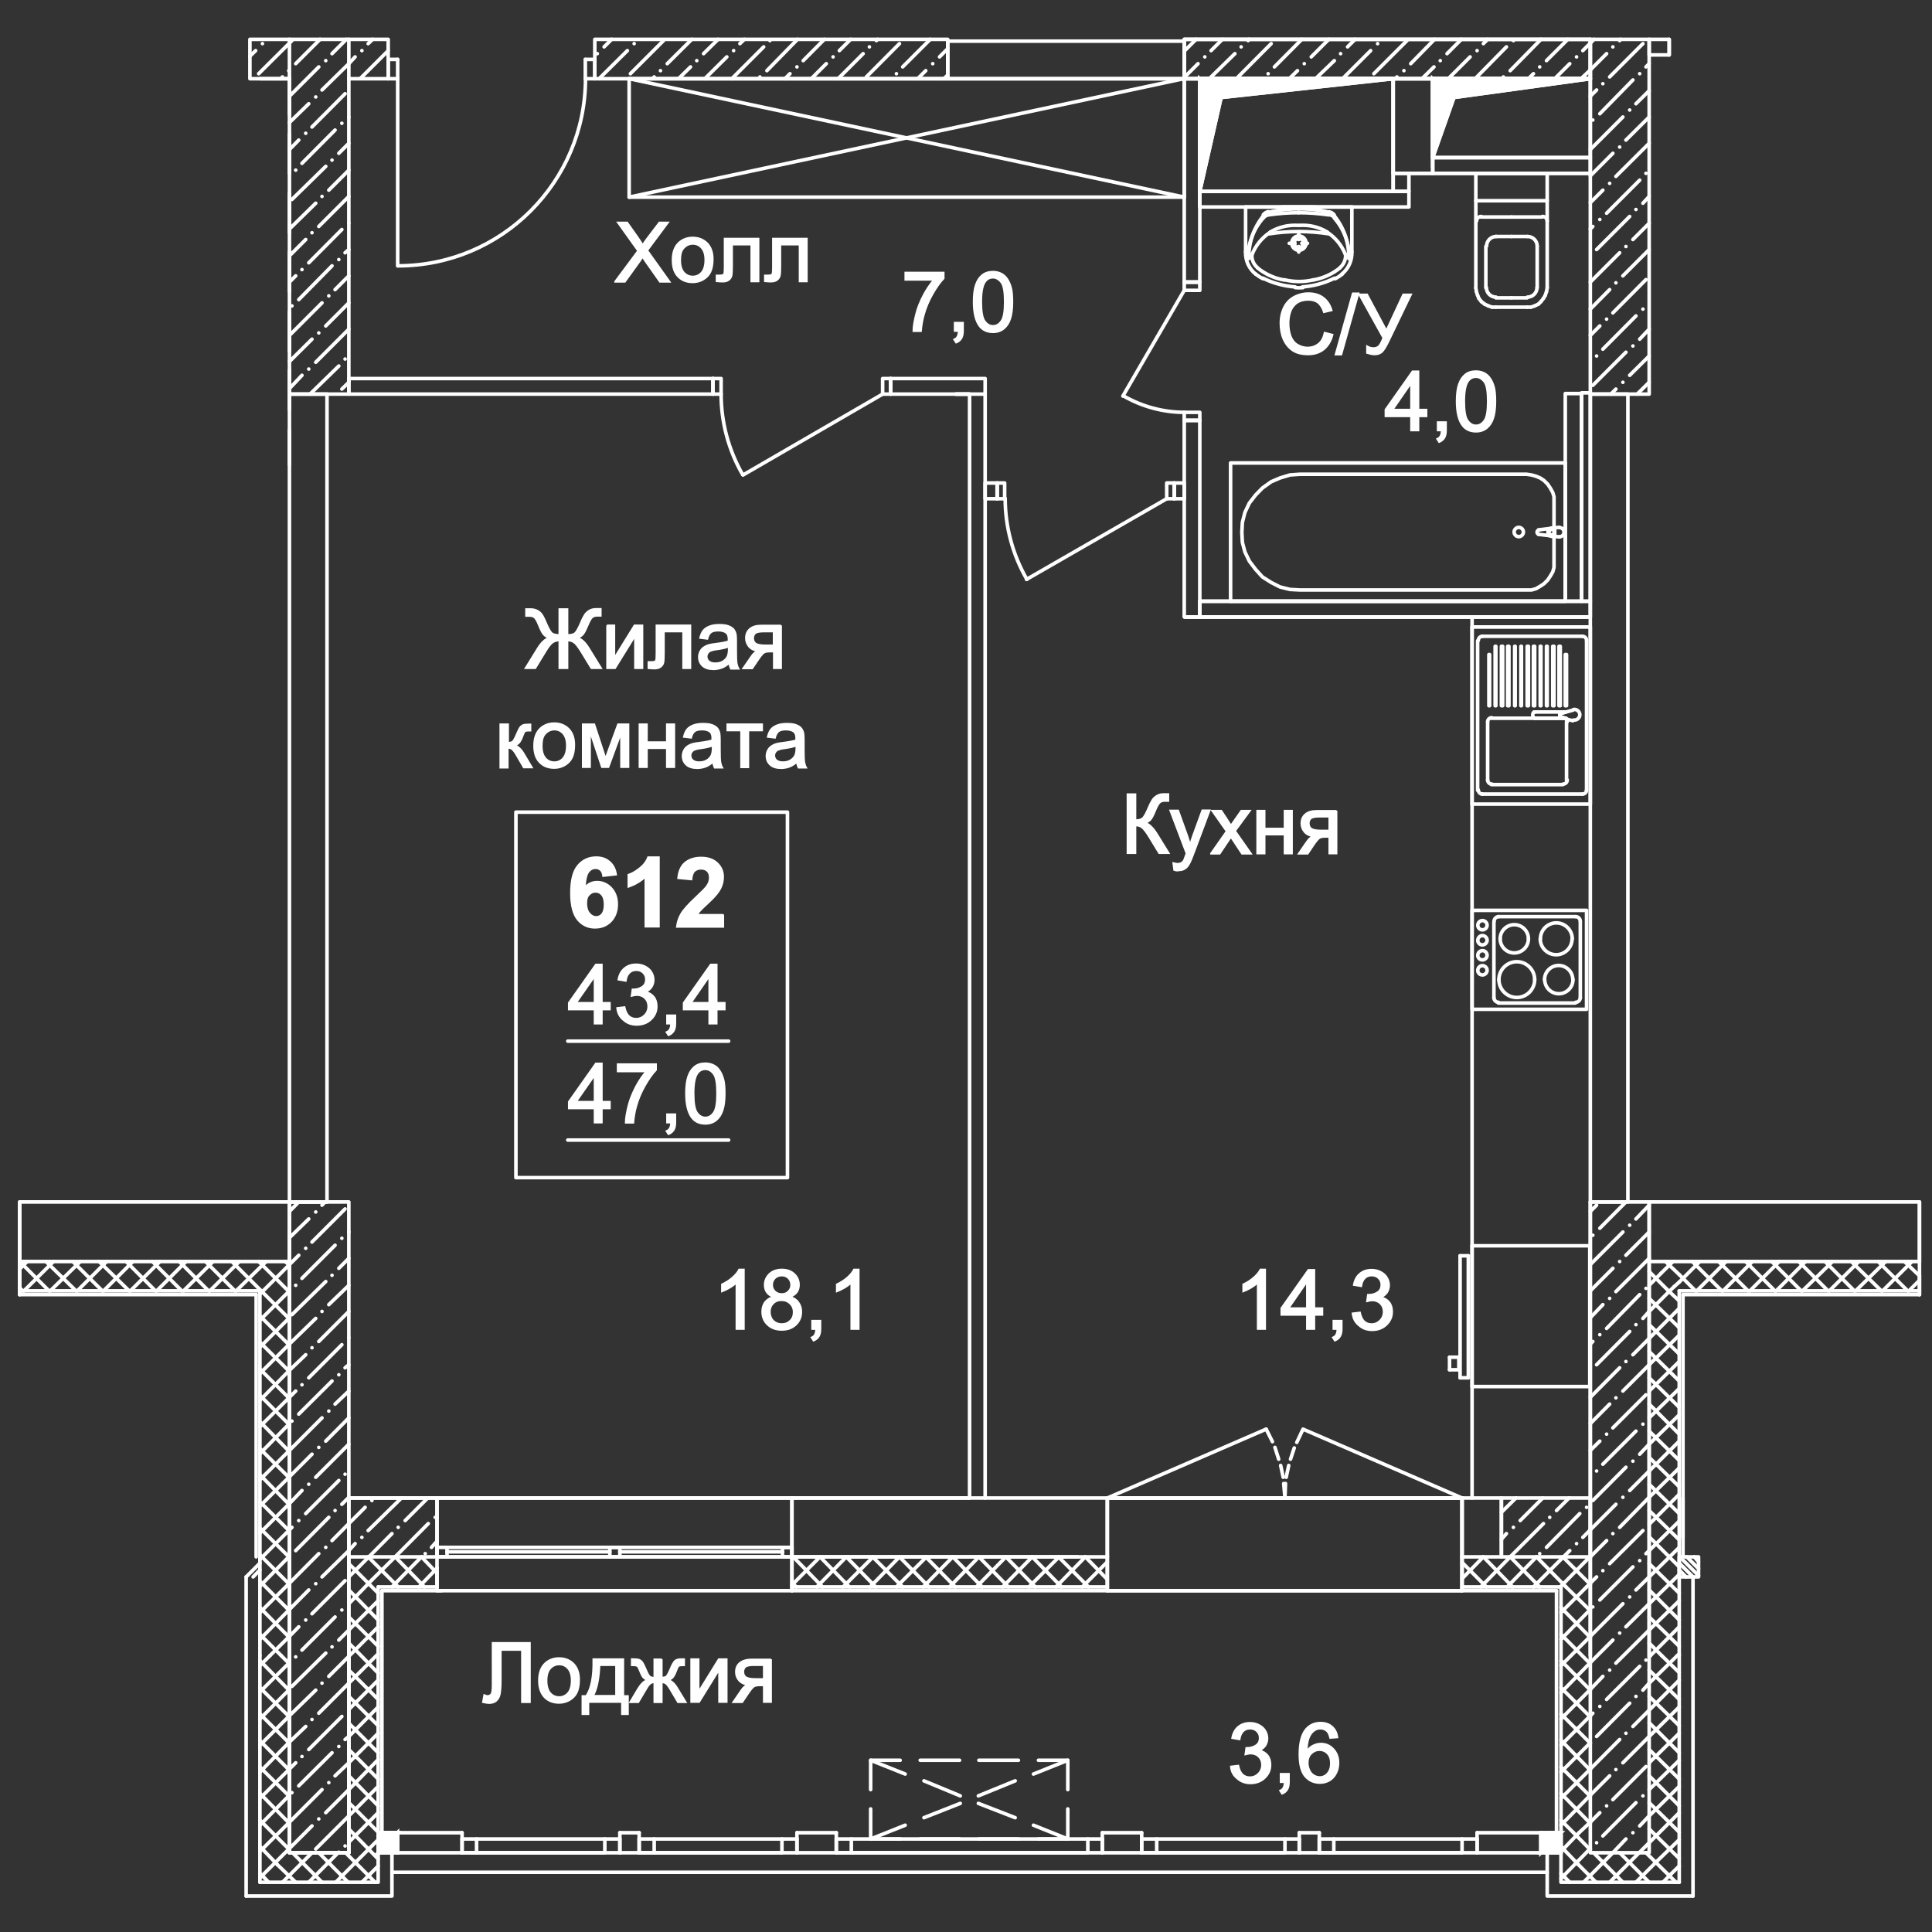 <?xml version="1.0" encoding="utf-8"?>
<!-- Generator: Adobe Illustrator 26.0.0, SVG Export Plug-In . SVG Version: 6.00 Build 0)  -->
<svg version="1.1" id="Слой_1" xmlns="http://www.w3.org/2000/svg" xmlns:xlink="http://www.w3.org/1999/xlink" x="0px" y="0px"
	 viewBox="0 0 1080 1080" style="enable-background:new 0 0 1080 1080;" xml:space="preserve">
<rect x="0" y="0" width="1080" height="1080" fill="#333333" stroke="none"/>
<style type="text/css">
	.st0{fill:none;stroke:#FFFFFF;stroke-width:2;stroke-linecap:round;stroke-linejoin:round;stroke-miterlimit:10;}
	.st1{fill:#F9FFB8;stroke:#FFFFFF;stroke-miterlimit:10;}
	.st2{fill:none;stroke:#FFFFFF;stroke-width:2;stroke-linecap:round;stroke-miterlimit:10;}
	.st3{fill:#FFFFFF;stroke:#FFFFFF;stroke-miterlimit:10;}
</style>
<line class="st0" x1="157.2" y1="925.5" x2="161.8" y2="930.1"/>
<line class="st0" x1="145.3" y1="928.3" x2="161.8" y2="945.1"/>
<line class="st0" x1="145.3" y1="943.4" x2="161.8" y2="959.8"/>
<line class="st0" x1="145.3" y1="958.1" x2="161.8" y2="974.5"/>
<line class="st0" x1="145.3" y1="973.1" x2="161.8" y2="989.6"/>
<line class="st0" x1="145.3" y1="987.8" x2="161.8" y2="1004.2"/>
<line class="st0" x1="145.3" y1="1002.5" x2="161.8" y2="1019.3"/>
<line class="st0" x1="145.3" y1="1017.5" x2="161.8" y2="1034"/>
<line class="st0" x1="145.3" y1="1032.2" x2="155.1" y2="1042.4"/>
<line class="st0" x1="145.3" y1="1047.3" x2="147.8" y2="1049.7"/>
<line class="st0" x1="145.3" y1="931.1" x2="150.9" y2="925.5"/>
<line class="st0" x1="145.3" y1="945.8" x2="161.8" y2="929.4"/>
<line class="st0" x1="145.3" y1="960.9" x2="161.8" y2="944.4"/>
<line class="st0" x1="145.3" y1="975.6" x2="161.8" y2="959.1"/>
<line class="st0" x1="145.3" y1="990.6" x2="161.8" y2="973.8"/>
<line class="st0" x1="145.3" y1="1005.3" x2="161.8" y2="988.9"/>
<line class="st0" x1="145.3" y1="1020.3" x2="161.8" y2="1003.5"/>
<line class="st0" x1="145.3" y1="1035" x2="161.8" y2="1018.6"/>
<line class="st0" x1="145.3" y1="1049.7" x2="161.8" y2="1033.3"/>
<line class="st0" x1="193.2" y1="1035.7" x2="209.7" y2="1052.2"/>
<line class="st0" x1="178.2" y1="1035.7" x2="194.6" y2="1052.2"/>
<line class="st0" x1="163.5" y1="1035.7" x2="180" y2="1052.2"/>
<line class="st0" x1="155.1" y1="1042.4" x2="165.3" y2="1052.2"/>
<line class="st0" x1="147.8" y1="1049.7" x2="150.2" y2="1052.2"/>
<line class="st0" x1="157.9" y1="1052.2" x2="174.4" y2="1035.7"/>
<line class="st0" x1="172.6" y1="1052.2" x2="189" y2="1035.7"/>
<line class="st0" x1="187.7" y1="1052.2" x2="199.5" y2="1040.3"/>
<line class="st0" x1="202.3" y1="1052.2" x2="206.9" y2="1047.6"/>
<line class="st0" x1="195" y1="874.1" x2="211.4" y2="890.6"/>
<line class="st0" x1="195" y1="888.8" x2="211.4" y2="905.6"/>
<line class="st0" x1="195" y1="903.9" x2="211.4" y2="920.3"/>
<line class="st0" x1="195" y1="918.5" x2="211.4" y2="935.3"/>
<line class="st0" x1="195" y1="933.6" x2="211.4" y2="950"/>
<line class="st0" x1="195" y1="948.3" x2="211.4" y2="964.7"/>
<line class="st0" x1="195" y1="963.3" x2="211.4" y2="979.8"/>
<line class="st0" x1="195" y1="978" x2="211.4" y2="994.5"/>
<line class="st0" x1="195" y1="992.7" x2="211.4" y2="1009.5"/>
<line class="st0" x1="195" y1="1007.7" x2="211.4" y2="1024.2"/>
<line class="st0" x1="195" y1="1022.4" x2="211.4" y2="1039.2"/>
<line class="st0" x1="195" y1="881.5" x2="200.6" y2="875.9"/>
<line class="st0" x1="195" y1="896.5" x2="207.9" y2="883.2"/>
<line class="st0" x1="195" y1="911.2" x2="211.4" y2="894.8"/>
<line class="st0" x1="195" y1="925.9" x2="211.4" y2="909.4"/>
<line class="st0" x1="195" y1="940.9" x2="211.4" y2="924.5"/>
<line class="st0" x1="195" y1="955.6" x2="211.4" y2="939.2"/>
<line class="st0" x1="195" y1="970.7" x2="211.4" y2="954.2"/>
<line class="st0" x1="195" y1="985.4" x2="211.4" y2="968.9"/>
<line class="st0" x1="195" y1="1000.4" x2="211.4" y2="983.6"/>
<line class="st0" x1="195" y1="1015.1" x2="211.4" y2="998.6"/>
<line class="st0" x1="195" y1="1029.8" x2="211.4" y2="1013.3"/>
<line class="st0" x1="199.5" y1="1040.3" x2="211.4" y2="1028.4"/>
<line class="st0" x1="206.9" y1="1047.6" x2="211.4" y2="1043.1"/>
<line class="st0" x1="160.7" y1="706.2" x2="161.8" y2="707.6"/>
<line class="st0" x1="153.4" y1="713.9" x2="161.8" y2="722.3"/>
<line class="st0" x1="145.7" y1="721.3" x2="161.8" y2="737.3"/>
<line class="st0" x1="145.3" y1="735.6" x2="161.8" y2="752"/>
<line class="st0" x1="145.3" y1="750.3" x2="161.8" y2="766.7"/>
<line class="st0" x1="145.3" y1="765.3" x2="161.8" y2="781.8"/>
<line class="st0" x1="145.3" y1="780" x2="161.8" y2="796.5"/>
<line class="st0" x1="145.3" y1="794.7" x2="161.8" y2="811.5"/>
<line class="st0" x1="145.3" y1="809.8" x2="161.8" y2="826.2"/>
<line class="st0" x1="145.3" y1="824.4" x2="161.8" y2="841.2"/>
<line class="st0" x1="145.3" y1="839.5" x2="161.8" y2="855.9"/>
<line class="st0" x1="145.3" y1="854.2" x2="161.8" y2="870.6"/>
<line class="st0" x1="145.3" y1="869.2" x2="161.8" y2="885.7"/>
<line class="st0" x1="145.3" y1="883.9" x2="161.8" y2="900.4"/>
<line class="st0" x1="145.3" y1="898.6" x2="161.8" y2="915.4"/>
<line class="st0" x1="145.3" y1="913.6" x2="157.2" y2="925.5"/>
<line class="st0" x1="145.3" y1="723.4" x2="161.8" y2="706.9"/>
<line class="st0" x1="145.3" y1="738" x2="161.8" y2="721.6"/>
<line class="st0" x1="145.3" y1="753.1" x2="161.8" y2="736.6"/>
<line class="st0" x1="145.3" y1="767.8" x2="161.8" y2="751.3"/>
<line class="st0" x1="145.3" y1="782.8" x2="161.8" y2="766"/>
<line class="st0" x1="145.3" y1="797.5" x2="161.8" y2="781.1"/>
<line class="st0" x1="145.3" y1="812.6" x2="161.8" y2="795.8"/>
<line class="st0" x1="145.3" y1="827.2" x2="161.8" y2="810.8"/>
<line class="st0" x1="145.3" y1="841.9" x2="161.8" y2="825.5"/>
<line class="st0" x1="145.3" y1="857" x2="161.8" y2="840.5"/>
<line class="st0" x1="145.3" y1="871.7" x2="161.8" y2="855.2"/>
<line class="st0" x1="145.3" y1="886.7" x2="161.8" y2="869.9"/>
<line class="st0" x1="145.3" y1="901.4" x2="161.8" y2="885"/>
<line class="st0" x1="145.3" y1="916.4" x2="161.8" y2="899.7"/>
<line class="st0" x1="150.9" y1="925.5" x2="161.8" y2="914.7"/>
<line class="st0" x1="1064.6" y1="705.2" x2="1073" y2="713.2"/>
<line class="st0" x1="1049.9" y1="705.2" x2="1066.4" y2="721.6"/>
<line class="st0" x1="1034.9" y1="705.2" x2="1051.7" y2="721.6"/>
<line class="st0" x1="1020.2" y1="705.2" x2="1036.6" y2="721.6"/>
<line class="st0" x1="1005.5" y1="705.2" x2="1021.9" y2="721.6"/>
<line class="st0" x1="990.4" y1="705.2" x2="1006.9" y2="721.6"/>
<line class="st0" x1="975.8" y1="705.2" x2="992.2" y2="721.6"/>
<line class="st0" x1="960.7" y1="705.2" x2="977.2" y2="721.6"/>
<line class="st0" x1="946" y1="705.2" x2="962.5" y2="721.6"/>
<line class="st0" x1="938.7" y1="712.5" x2="947.8" y2="721.6"/>
<line class="st0" x1="938.7" y1="716.7" x2="950.2" y2="705.2"/>
<line class="st0" x1="948.5" y1="721.6" x2="964.9" y2="705.2"/>
<line class="st0" x1="963.2" y1="721.6" x2="979.6" y2="705.2"/>
<line class="st0" x1="978.2" y1="721.6" x2="994.6" y2="705.2"/>
<line class="st0" x1="992.9" y1="721.6" x2="1009.3" y2="705.2"/>
<line class="st0" x1="1007.6" y1="721.6" x2="1024.4" y2="705.2"/>
<line class="st0" x1="1022.6" y1="721.6" x2="1039.1" y2="705.2"/>
<line class="st0" x1="1037.3" y1="721.6" x2="1054.1" y2="705.2"/>
<line class="st0" x1="1052.4" y1="721.6" x2="1068.8" y2="705.2"/>
<line class="st0" x1="1067.1" y1="721.6" x2="1073" y2="715.7"/>
<line class="st0" x1="931" y1="705.2" x2="938.7" y2="712.5"/>
<line class="st0" x1="928.5" y1="711.8" x2="935.2" y2="705.2"/>
<line class="st0" x1="935.9" y1="719.2" x2="938.7" y2="716.7"/>
<line class="st0" x1="928.9" y1="925.5" x2="938.7" y2="935"/>
<line class="st0" x1="921.9" y1="933.6" x2="938.7" y2="950"/>
<line class="st0" x1="921.9" y1="948.3" x2="938.7" y2="964.7"/>
<line class="st0" x1="921.9" y1="963" x2="938.7" y2="979.8"/>
<line class="st0" x1="921.9" y1="978" x2="938.7" y2="994.5"/>
<line class="st0" x1="921.9" y1="992.7" x2="938.7" y2="1009.5"/>
<line class="st0" x1="921.9" y1="1007.7" x2="938.7" y2="1024.2"/>
<line class="st0" x1="921.9" y1="1022.4" x2="938.7" y2="1038.9"/>
<line class="st0" x1="921.9" y1="926.2" x2="922.6" y2="925.5"/>
<line class="st0" x1="921.9" y1="940.9" x2="937.6" y2="925.5"/>
<line class="st0" x1="921.9" y1="956" x2="938.7" y2="939.2"/>
<line class="st0" x1="921.9" y1="970.7" x2="938.7" y2="954.2"/>
<line class="st0" x1="921.9" y1="985.4" x2="938.7" y2="968.9"/>
<line class="st0" x1="921.9" y1="1000.4" x2="938.7" y2="984"/>
<line class="st0" x1="921.9" y1="1015.1" x2="938.7" y2="998.6"/>
<line class="st0" x1="921.9" y1="1030.1" x2="938.7" y2="1013.3"/>
<line class="st0" x1="926.4" y1="1040.3" x2="938.7" y2="1028.4"/>
<line class="st0" x1="934.1" y1="1047.6" x2="938.7" y2="1043.1"/>
<line class="st0" x1="879.6" y1="1024.5" x2="889" y2="1034"/>
<line class="st0" x1="872.6" y1="1032.2" x2="882.4" y2="1042.4"/>
<line class="st0" x1="872.6" y1="1047.3" x2="875" y2="1049.7"/>
<line class="st0" x1="872.6" y1="1035" x2="882.7" y2="1024.5"/>
<line class="st0" x1="872.6" y1="1050.1" x2="889" y2="1033.3"/>
<line class="st0" x1="920.1" y1="1035.7" x2="936.9" y2="1052.2"/>
<line class="st0" x1="905.4" y1="1035.7" x2="921.9" y2="1052.2"/>
<line class="st0" x1="890.8" y1="1035.7" x2="907.2" y2="1052.2"/>
<line class="st0" x1="882.4" y1="1042.4" x2="892.2" y2="1052.2"/>
<line class="st0" x1="875" y1="1049.7" x2="877.5" y2="1052.2"/>
<line class="st0" x1="885.2" y1="1052.2" x2="901.6" y2="1035.7"/>
<line class="st0" x1="899.8" y1="1052.2" x2="916.3" y2="1035.7"/>
<line class="st0" x1="914.5" y1="1052.2" x2="926.4" y2="1040.3"/>
<line class="st0" x1="929.6" y1="1052.2" x2="934.1" y2="1047.6"/>
<line class="st0" x1="875.4" y1="887.1" x2="889" y2="900.4"/>
<line class="st0" x1="872.6" y1="898.6" x2="889" y2="915.4"/>
<line class="st0" x1="872.6" y1="913.6" x2="889" y2="930.1"/>
<line class="st0" x1="872.6" y1="928.3" x2="889" y2="944.8"/>
<line class="st0" x1="872.6" y1="943.4" x2="889" y2="959.8"/>
<line class="st0" x1="872.6" y1="958.1" x2="889" y2="974.5"/>
<line class="st0" x1="872.6" y1="972.8" x2="889" y2="989.6"/>
<line class="st0" x1="872.6" y1="987.8" x2="889" y2="1004.2"/>
<line class="st0" x1="872.6" y1="1002.5" x2="889" y2="1019.3"/>
<line class="st0" x1="872.6" y1="1017.5" x2="879.6" y2="1024.5"/>
<line class="st0" x1="872.6" y1="901.4" x2="886.9" y2="887.1"/>
<line class="st0" x1="872.6" y1="916.4" x2="889" y2="899.7"/>
<line class="st0" x1="872.6" y1="931.1" x2="889" y2="914.7"/>
<line class="st0" x1="872.6" y1="946.2" x2="889" y2="929.4"/>
<line class="st0" x1="872.6" y1="960.9" x2="889" y2="944.4"/>
<line class="st0" x1="872.6" y1="975.6" x2="889" y2="959.1"/>
<line class="st0" x1="872.6" y1="990.6" x2="889" y2="974.2"/>
<line class="st0" x1="872.6" y1="1005.3" x2="889" y2="988.9"/>
<line class="st0" x1="872.6" y1="1020.3" x2="889" y2="1003.5"/>
<line class="st0" x1="882.7" y1="1024.5" x2="889" y2="1018.6"/>
<line class="st0" x1="921.9" y1="710.8" x2="932.7" y2="721.6"/>
<line class="st0" x1="921.9" y1="718.5" x2="928.5" y2="711.8"/>
<line class="st0" x1="933.4" y1="721.6" x2="935.9" y2="719.2"/>
<line class="st0" x1="932.7" y1="721.6" x2="938.7" y2="727.2"/>
<line class="st0" x1="921.9" y1="725.8" x2="938.7" y2="742.2"/>
<line class="st0" x1="921.9" y1="740.5" x2="938.7" y2="756.9"/>
<line class="st0" x1="921.9" y1="755.5" x2="938.7" y2="772"/>
<line class="st0" x1="921.9" y1="770.2" x2="938.7" y2="786.7"/>
<line class="st0" x1="921.9" y1="784.9" x2="938.7" y2="801.7"/>
<line class="st0" x1="921.9" y1="800" x2="938.7" y2="816.4"/>
<line class="st0" x1="921.9" y1="814.7" x2="938.7" y2="831.1"/>
<line class="st0" x1="921.9" y1="829.7" x2="938.7" y2="846.1"/>
<line class="st0" x1="921.9" y1="844.4" x2="938.7" y2="860.8"/>
<line class="st0" x1="921.9" y1="859.1" x2="938.7" y2="875.9"/>
<line class="st0" x1="921.9" y1="874.1" x2="938.7" y2="890.6"/>
<line class="st0" x1="921.9" y1="888.8" x2="938.7" y2="905.6"/>
<line class="st0" x1="921.9" y1="903.9" x2="938.7" y2="920.3"/>
<line class="st0" x1="921.9" y1="918.5" x2="928.9" y2="925.5"/>
<line class="st0" x1="921.9" y1="733.1" x2="933.4" y2="721.6"/>
<line class="st0" x1="921.9" y1="748.2" x2="938.7" y2="731.4"/>
<line class="st0" x1="921.9" y1="762.9" x2="938.7" y2="746.4"/>
<line class="st0" x1="921.9" y1="777.6" x2="938.7" y2="761.1"/>
<line class="st0" x1="921.9" y1="792.6" x2="938.7" y2="776.2"/>
<line class="st0" x1="921.9" y1="807.3" x2="938.7" y2="790.9"/>
<line class="st0" x1="921.9" y1="822.3" x2="938.7" y2="805.6"/>
<line class="st0" x1="921.9" y1="837" x2="938.7" y2="820.6"/>
<line class="st0" x1="921.9" y1="852.1" x2="938.7" y2="835.3"/>
<line class="st0" x1="921.9" y1="866.8" x2="938.7" y2="850.3"/>
<line class="st0" x1="921.9" y1="881.5" x2="938.7" y2="865"/>
<line class="st0" x1="921.9" y1="896.5" x2="938.7" y2="880.1"/>
<line class="st0" x1="921.9" y1="911.2" x2="938.7" y2="894.8"/>
<line class="st0" x1="922.6" y1="925.5" x2="938.7" y2="909.4"/>
<line class="st0" x1="937.6" y1="925.5" x2="938.7" y2="924.5"/>
<line class="st0" x1="244.3" y1="879.4" x2="244.3" y2="879.4"/>
<line class="st0" x1="244.3" y1="876.6" x2="244.3" y2="876.6"/>
<line class="st0" x1="839.3" y1="845.4" x2="847.4" y2="837.4"/>
<line class="st0" x1="839.3" y1="860.5" x2="842.1" y2="857.3"/>
<line class="st0" x1="846" y1="853.8" x2="846" y2="853.8"/>
<line class="st0" x1="849.8" y1="850" x2="862.4" y2="837.4"/>
<line class="st0" x1="844.2" y1="870.3" x2="862.8" y2="851.7"/>
<line class="st0" x1="866.3" y1="848.2" x2="866.3" y2="848.2"/>
<line class="st0" x1="870.1" y1="844.4" x2="877.1" y2="837.4"/>
<line class="st0" x1="860.7" y1="868.5" x2="860.7" y2="868.5"/>
<line class="st0" x1="864.5" y1="865" x2="883.1" y2="846.1"/>
<line class="st0" x1="886.9" y1="842.6" x2="886.9" y2="842.6"/>
<line class="st0" x1="874" y1="870.3" x2="877.5" y2="866.8"/>
<line class="st0" x1="881.3" y1="862.9" x2="881.3" y2="862.9"/>
<line class="st0" x1="884.8" y1="859.4" x2="889" y2="855.2"/>
<line class="st0" x1="888.7" y1="870.3" x2="889" y2="870.3"/>
<line class="st0" x1="159.3" y1="705.2" x2="160.7" y2="706.2"/>
<line class="st0" x1="144.6" y1="705.2" x2="153.4" y2="713.9"/>
<line class="st0" x1="129.6" y1="705.2" x2="145.7" y2="721.3"/>
<line class="st0" x1="114.9" y1="705.2" x2="131.3" y2="721.6"/>
<line class="st0" x1="100.2" y1="705.2" x2="116.6" y2="721.6"/>
<line class="st0" x1="85.2" y1="705.2" x2="101.6" y2="721.6"/>
<line class="st0" x1="70.5" y1="705.2" x2="86.9" y2="721.6"/>
<line class="st0" x1="55.4" y1="705.2" x2="72.2" y2="721.6"/>
<line class="st0" x1="40.7" y1="705.2" x2="57.2" y2="721.6"/>
<line class="st0" x1="25.7" y1="705.2" x2="42.5" y2="721.6"/>
<line class="st0" x1="11" y1="705.2" x2="27.4" y2="721.6"/>
<line class="st0" x1="11" y1="719.9" x2="12.7" y2="721.6"/>
<line class="st0" x1="11" y1="709.4" x2="15.2" y2="705.2"/>
<line class="st0" x1="13.4" y1="721.6" x2="29.9" y2="705.2"/>
<line class="st0" x1="28.1" y1="721.6" x2="44.9" y2="705.2"/>
<line class="st0" x1="43.2" y1="721.6" x2="59.6" y2="705.2"/>
<line class="st0" x1="57.9" y1="721.6" x2="74.3" y2="705.2"/>
<line class="st0" x1="72.9" y1="721.6" x2="89.4" y2="705.2"/>
<line class="st0" x1="87.6" y1="721.6" x2="104" y2="705.2"/>
<line class="st0" x1="102.6" y1="721.6" x2="119.1" y2="705.2"/>
<line class="st0" x1="117.3" y1="721.6" x2="133.8" y2="705.2"/>
<line class="st0" x1="132" y1="721.6" x2="148.8" y2="705.2"/>
<line class="st0" x1="195" y1="35.6" x2="198.5" y2="31.8"/>
<line class="st0" x1="202.3" y1="28.3" x2="202.3" y2="28.3"/>
<line class="st0" x1="205.8" y1="24.4" x2="208.3" y2="22"/>
<line class="st0" x1="201.3" y1="44" x2="217" y2="28.3"/>
<line class="st0" x1="889" y1="24.1" x2="891.1" y2="22"/>
<line class="st0" x1="889" y1="39.1" x2="898.1" y2="30"/>
<line class="st0" x1="901.6" y1="26.2" x2="901.6" y2="26.2"/>
<line class="st0" x1="905.4" y1="22.7" x2="905.8" y2="22"/>
<line class="st0" x1="889" y1="53.8" x2="892.5" y2="50.3"/>
<line class="st0" x1="896" y1="46.8" x2="896" y2="46.8"/>
<line class="st0" x1="899.8" y1="43" x2="918.4" y2="24.4"/>
<line class="st0" x1="890.4" y1="67.1" x2="890.4" y2="67.1"/>
<line class="st0" x1="894.3" y1="63.6" x2="912.8" y2="44.7"/>
<line class="st0" x1="916.6" y1="41.2" x2="916.6" y2="41.2"/>
<line class="st0" x1="920.1" y1="37.4" x2="921.9" y2="35.6"/>
<line class="st0" x1="889" y1="83.6" x2="907.2" y2="65.4"/>
<line class="st0" x1="911" y1="61.5" x2="911" y2="61.5"/>
<line class="st0" x1="914.5" y1="58" x2="921.9" y2="50.7"/>
<line class="st0" x1="889" y1="98.3" x2="901.6" y2="85.7"/>
<line class="st0" x1="905.4" y1="82.2" x2="905.4" y2="82.2"/>
<line class="st0" x1="908.9" y1="78.3" x2="921.9" y2="65.4"/>
<line class="st0" x1="889" y1="113.3" x2="896" y2="106.3"/>
<line class="st0" x1="899.8" y1="102.5" x2="899.8" y2="102.5"/>
<line class="st0" x1="903.3" y1="98.6" x2="921.9" y2="80.1"/>
<line class="st0" x1="889" y1="128" x2="890.4" y2="126.6"/>
<line class="st0" x1="894.3" y1="122.7" x2="894.3" y2="122.7"/>
<line class="st0" x1="898.1" y1="119.2" x2="916.6" y2="100.7"/>
<line class="st0" x1="920.1" y1="96.9" x2="920.1" y2="96.9"/>
<line class="st0" x1="892.5" y1="139.5" x2="911" y2="121"/>
<line class="st0" x1="914.5" y1="117.1" x2="914.5" y2="117.1"/>
<line class="st0" x1="918.4" y1="113.6" x2="921.9" y2="109.8"/>
<line class="st0" x1="889" y1="157.7" x2="905.4" y2="141.3"/>
<line class="st0" x1="908.9" y1="137.8" x2="908.9" y2="137.8"/>
<line class="st0" x1="912.8" y1="133.9" x2="921.9" y2="124.8"/>
<line class="st0" x1="889" y1="172.8" x2="899.8" y2="161.9"/>
<line class="st0" x1="903.3" y1="158.1" x2="903.3" y2="158.1"/>
<line class="st0" x1="907.2" y1="154.2" x2="921.9" y2="139.5"/>
<line class="st0" x1="889" y1="187.5" x2="894.3" y2="182.2"/>
<line class="st0" x1="898.1" y1="178.4" x2="898.1" y2="178.4"/>
<line class="st0" x1="901.6" y1="174.9" x2="920.1" y2="156.3"/>
<line class="st0" x1="892.5" y1="199" x2="892.5" y2="199"/>
<line class="st0" x1="896" y1="195.2" x2="914.5" y2="176.6"/>
<line class="st0" x1="918.4" y1="172.8" x2="918.4" y2="172.8"/>
<line class="st0" x1="890.4" y1="215.4" x2="908.9" y2="196.9"/>
<line class="st0" x1="912.8" y1="193.4" x2="912.8" y2="193.4"/>
<line class="st0" x1="916.6" y1="189.6" x2="921.9" y2="184"/>
<line class="st0" x1="900.5" y1="220.3" x2="903.3" y2="217.5"/>
<line class="st0" x1="907.2" y1="213.7" x2="907.2" y2="213.7"/>
<line class="st0" x1="911" y1="209.8" x2="921.9" y2="199"/>
<line class="st0" x1="915.2" y1="220.3" x2="921.9" y2="213.7"/>
<line class="st0" x1="161.8" y1="24.1" x2="163.2" y2="22.7"/>
<line class="st0" x1="165.3" y1="35.6" x2="178.9" y2="22"/>
<line class="st0" x1="161.8" y1="53.8" x2="178.2" y2="37.4"/>
<line class="st0" x1="182.1" y1="33.9" x2="182.1" y2="33.9"/>
<line class="st0" x1="185.6" y1="30" x2="193.6" y2="22"/>
<line class="st0" x1="161.8" y1="68.5" x2="172.6" y2="58"/>
<line class="st0" x1="176.5" y1="54.2" x2="176.5" y2="54.2"/>
<line class="st0" x1="180" y1="50.3" x2="195" y2="35.6"/>
<line class="st0" x1="161.8" y1="83.6" x2="167" y2="78.3"/>
<line class="st0" x1="170.9" y1="74.5" x2="170.9" y2="74.5"/>
<line class="st0" x1="174.4" y1="71" x2="192.9" y2="52.4"/>
<line class="st0" x1="165.3" y1="95.1" x2="165.3" y2="95.1"/>
<line class="st0" x1="168.8" y1="91.3" x2="187.3" y2="72.7"/>
<line class="st0" x1="191.1" y1="68.9" x2="191.1" y2="68.9"/>
<line class="st0" x1="195" y1="65.4" x2="195" y2="65.4"/>
<line class="st0" x1="163.2" y1="111.5" x2="182.1" y2="93"/>
<line class="st0" x1="185.6" y1="89.5" x2="185.6" y2="89.5"/>
<line class="st0" x1="189.4" y1="85.7" x2="195" y2="80.1"/>
<line class="st0" x1="161.8" y1="128" x2="176.5" y2="113.6"/>
<line class="st0" x1="180" y1="109.8" x2="180" y2="109.8"/>
<line class="st0" x1="183.8" y1="106.3" x2="195" y2="95.1"/>
<line class="st0" x1="161.8" y1="143" x2="170.9" y2="133.9"/>
<line class="st0" x1="174.4" y1="130.1" x2="174.4" y2="130.1"/>
<line class="st0" x1="178.2" y1="126.6" x2="195" y2="109.8"/>
<line class="st0" x1="161.8" y1="157.7" x2="165.3" y2="154.2"/>
<line class="st0" x1="168.8" y1="150.7" x2="168.8" y2="150.7"/>
<line class="st0" x1="172.6" y1="146.9" x2="191.1" y2="128.3"/>
<line class="st0" x1="195" y1="124.8" x2="195" y2="124.8"/>
<line class="st0" x1="163.2" y1="171" x2="163.2" y2="171"/>
<line class="st0" x1="167" y1="167.5" x2="185.6" y2="148.6"/>
<line class="st0" x1="189.4" y1="145.1" x2="189.4" y2="145.1"/>
<line class="st0" x1="192.9" y1="141.3" x2="195" y2="139.5"/>
<line class="st0" x1="161.8" y1="187.5" x2="180" y2="169.3"/>
<line class="st0" x1="183.8" y1="165.4" x2="183.8" y2="165.4"/>
<line class="st0" x1="187.3" y1="161.9" x2="195" y2="154.2"/>
<line class="st0" x1="161.8" y1="202.1" x2="174.4" y2="189.6"/>
<line class="st0" x1="178.2" y1="186.1" x2="178.2" y2="186.1"/>
<line class="st0" x1="182.1" y1="182.2" x2="195" y2="169.3"/>
<line class="st0" x1="161.8" y1="217.2" x2="168.8" y2="209.8"/>
<line class="st0" x1="172.6" y1="206.3" x2="172.6" y2="206.3"/>
<line class="st0" x1="176.5" y1="202.5" x2="195" y2="184"/>
<line class="st0" x1="173.3" y1="220.3" x2="189.4" y2="204.6"/>
<line class="st0" x1="192.9" y1="200.7" x2="192.9" y2="200.7"/>
<line class="st0" x1="191.1" y1="217.5" x2="195" y2="213.7"/>
<line class="st0" x1="870.8" y1="1024.5" x2="872.6" y2="1026.3"/>
<line class="st0" x1="865.9" y1="1024.5" x2="872.6" y2="1030.8"/>
<line class="st0" x1="861.4" y1="1024.5" x2="872.6" y2="1035.7"/>
<line class="st0" x1="861.4" y1="1029.4" x2="867.7" y2="1035.7"/>
<line class="st0" x1="861.4" y1="1034" x2="863.1" y2="1035.7"/>
<line class="st0" x1="220.9" y1="1024.5" x2="222.3" y2="1026.3"/>
<line class="st0" x1="216" y1="1024.5" x2="222.3" y2="1030.8"/>
<line class="st0" x1="211.4" y1="1024.5" x2="222.3" y2="1035.7"/>
<line class="st0" x1="211.4" y1="1029.4" x2="217.7" y2="1035.7"/>
<line class="st0" x1="211.4" y1="1034" x2="213.2" y2="1035.7"/>
<line class="st0" x1="333.9" y1="30" x2="333.9" y2="30"/>
<line class="st0" x1="337.7" y1="26.2" x2="341.9" y2="22"/>
<line class="st0" x1="334.9" y1="44" x2="350.7" y2="28.3"/>
<line class="st0" x1="354.5" y1="24.4" x2="354.5" y2="24.4"/>
<line class="st0" x1="352.4" y1="41.2" x2="370.9" y2="22.7"/>
<line class="st0" x1="364.7" y1="44" x2="365.7" y2="43"/>
<line class="st0" x1="369.2" y1="39.5" x2="369.2" y2="39.5"/>
<line class="st0" x1="373" y1="35.6" x2="386.7" y2="22"/>
<line class="st0" x1="379.3" y1="44" x2="386" y2="37.4"/>
<line class="st0" x1="389.5" y1="33.9" x2="389.5" y2="33.9"/>
<line class="st0" x1="393.3" y1="30" x2="401.4" y2="22"/>
<line class="st0" x1="394" y1="44" x2="406.3" y2="31.8"/>
<line class="st0" x1="410.1" y1="28.3" x2="410.1" y2="28.3"/>
<line class="st0" x1="413.6" y1="24.4" x2="416.1" y2="22"/>
<line class="st0" x1="409.1" y1="44" x2="426.9" y2="26.2"/>
<line class="st0" x1="430.4" y1="22.7" x2="430.4" y2="22.7"/>
<line class="st0" x1="424.8" y1="43" x2="424.8" y2="43"/>
<line class="st0" x1="428.7" y1="39.5" x2="445.8" y2="22"/>
<line class="st0" x1="438.8" y1="44" x2="441.6" y2="41.2"/>
<line class="st0" x1="445.5" y1="37.4" x2="445.5" y2="37.4"/>
<line class="st0" x1="449" y1="33.9" x2="460.8" y2="22"/>
<line class="st0" x1="453.5" y1="44" x2="461.9" y2="35.6"/>
<line class="st0" x1="465.7" y1="31.8" x2="465.7" y2="31.8"/>
<line class="st0" x1="469.2" y1="28.3" x2="475.5" y2="22"/>
<line class="st0" x1="468.5" y1="44" x2="482.5" y2="30"/>
<line class="st0" x1="486" y1="26.2" x2="486" y2="26.2"/>
<line class="st0" x1="489.9" y1="22.7" x2="490.6" y2="22"/>
<line class="st0" x1="484.3" y1="43" x2="502.8" y2="24.4"/>
<line class="st0" x1="501.1" y1="41.2" x2="501.1" y2="41.2"/>
<line class="st0" x1="504.6" y1="37.4" x2="520" y2="22"/>
<line class="st0" x1="513" y1="44" x2="517.5" y2="39.5"/>
<line class="st0" x1="521.4" y1="35.6" x2="521.4" y2="35.6"/>
<line class="st0" x1="525.2" y1="31.8" x2="529.8" y2="27.2"/>
<line class="st0" x1="527.7" y1="44" x2="529.8" y2="41.9"/>
<line class="st0" x1="889" y1="677.2" x2="892.5" y2="673.7"/>
<line class="st0" x1="890.4" y1="690.5" x2="890.4" y2="690.5"/>
<line class="st0" x1="894.3" y1="686.6" x2="908.9" y2="671.9"/>
<line class="st0" x1="889" y1="706.9" x2="907.2" y2="688.7"/>
<line class="st0" x1="911" y1="684.9" x2="911" y2="684.9"/>
<line class="st0" x1="914.5" y1="681.4" x2="921.9" y2="673.7"/>
<line class="st0" x1="889" y1="721.6" x2="901.6" y2="709"/>
<line class="st0" x1="905.4" y1="705.2" x2="905.4" y2="705.2"/>
<line class="st0" x1="908.9" y1="701.7" x2="921.9" y2="688.7"/>
<line class="st0" x1="889" y1="736.6" x2="896" y2="729.3"/>
<line class="st0" x1="899.8" y1="725.8" x2="899.8" y2="725.8"/>
<line class="st0" x1="903.3" y1="722" x2="921.9" y2="703.4"/>
<line class="st0" x1="889" y1="751.3" x2="890.4" y2="749.9"/>
<line class="st0" x1="894.3" y1="746.1" x2="894.3" y2="746.1"/>
<line class="st0" x1="898.1" y1="742.6" x2="916.6" y2="723.7"/>
<line class="st0" x1="920.1" y1="720.2" x2="920.1" y2="720.2"/>
<line class="st0" x1="892.5" y1="762.9" x2="911" y2="744.3"/>
<line class="st0" x1="914.5" y1="740.5" x2="914.5" y2="740.5"/>
<line class="st0" x1="918.4" y1="737" x2="921.9" y2="733.1"/>
<line class="st0" x1="889" y1="781.1" x2="905.4" y2="764.6"/>
<line class="st0" x1="908.9" y1="761.1" x2="908.9" y2="761.1"/>
<line class="st0" x1="912.8" y1="757.3" x2="921.9" y2="748.2"/>
<line class="st0" x1="889" y1="795.8" x2="899.8" y2="784.9"/>
<line class="st0" x1="903.3" y1="781.4" x2="903.3" y2="781.4"/>
<line class="st0" x1="907.2" y1="777.6" x2="921.9" y2="762.9"/>
<line class="st0" x1="889" y1="810.8" x2="894.3" y2="805.6"/>
<line class="st0" x1="898.1" y1="801.7" x2="898.1" y2="801.7"/>
<line class="st0" x1="901.6" y1="798.2" x2="920.1" y2="779.7"/>
<line class="st0" x1="892.5" y1="822.3" x2="892.5" y2="822.3"/>
<line class="st0" x1="896" y1="818.5" x2="914.5" y2="800"/>
<line class="st0" x1="918.4" y1="796.1" x2="918.4" y2="796.1"/>
<line class="st0" x1="890.4" y1="838.8" x2="908.9" y2="820.2"/>
<line class="st0" x1="912.8" y1="816.8" x2="912.8" y2="816.8"/>
<line class="st0" x1="916.6" y1="812.9" x2="921.9" y2="807.3"/>
<line class="st0" x1="889" y1="855.2" x2="903.3" y2="840.9"/>
<line class="st0" x1="907.2" y1="837" x2="907.2" y2="837"/>
<line class="st0" x1="911" y1="833.2" x2="921.9" y2="822.3"/>
<line class="st0" x1="889" y1="870.3" x2="898.1" y2="861.2"/>
<line class="st0" x1="901.6" y1="857.3" x2="901.6" y2="857.3"/>
<line class="st0" x1="905.4" y1="853.8" x2="921.9" y2="837"/>
<line class="st0" x1="889" y1="885" x2="892.5" y2="881.5"/>
<line class="st0" x1="896" y1="878" x2="896" y2="878"/>
<line class="st0" x1="899.8" y1="874.1" x2="918.4" y2="855.6"/>
<line class="st0" x1="890.4" y1="898.3" x2="890.4" y2="898.3"/>
<line class="st0" x1="894.3" y1="894.4" x2="912.8" y2="875.9"/>
<line class="st0" x1="916.6" y1="872.4" x2="916.6" y2="872.4"/>
<line class="st0" x1="920.1" y1="868.5" x2="921.9" y2="866.8"/>
<line class="st0" x1="889" y1="914.7" x2="907.2" y2="896.5"/>
<line class="st0" x1="911" y1="892.7" x2="911" y2="892.7"/>
<line class="st0" x1="914.5" y1="888.8" x2="921.9" y2="881.5"/>
<line class="st0" x1="889" y1="929.4" x2="901.6" y2="916.8"/>
<line class="st0" x1="905.4" y1="912.9" x2="905.4" y2="912.9"/>
<line class="st0" x1="908.9" y1="909.4" x2="921.9" y2="896.5"/>
<line class="st0" x1="889" y1="944.4" x2="896" y2="937.1"/>
<line class="st0" x1="899.8" y1="933.6" x2="899.8" y2="933.6"/>
<line class="st0" x1="903.3" y1="929.7" x2="921.9" y2="911.2"/>
<line class="st0" x1="889" y1="959.1" x2="890.4" y2="957.7"/>
<line class="st0" x1="894.3" y1="953.9" x2="894.3" y2="953.9"/>
<line class="st0" x1="898.1" y1="950" x2="916.6" y2="931.5"/>
<line class="st0" x1="920.1" y1="928" x2="920.1" y2="928"/>
<line class="st0" x1="892.5" y1="970.7" x2="911" y2="952.1"/>
<line class="st0" x1="914.5" y1="948.3" x2="914.5" y2="948.3"/>
<line class="st0" x1="918.4" y1="944.8" x2="921.9" y2="940.9"/>
<line class="st0" x1="889" y1="988.9" x2="905.4" y2="972.4"/>
<line class="st0" x1="908.9" y1="968.9" x2="908.9" y2="968.9"/>
<line class="st0" x1="912.8" y1="965.1" x2="921.9" y2="956"/>
<line class="st0" x1="889" y1="1003.5" x2="899.8" y2="992.7"/>
<line class="st0" x1="903.3" y1="989.2" x2="903.3" y2="989.2"/>
<line class="st0" x1="907.2" y1="985.4" x2="921.9" y2="970.7"/>
<line class="st0" x1="889" y1="1018.6" x2="894.3" y2="1013.3"/>
<line class="st0" x1="898.1" y1="1009.5" x2="898.1" y2="1009.5"/>
<line class="st0" x1="901.6" y1="1006" x2="920.1" y2="987.5"/>
<line class="st0" x1="892.5" y1="1030.1" x2="892.5" y2="1030.1"/>
<line class="st0" x1="896" y1="1026.3" x2="914.5" y2="1007.7"/>
<line class="st0" x1="918.4" y1="1003.9" x2="918.4" y2="1003.9"/>
<line class="st0" x1="901.6" y1="1035.7" x2="908.9" y2="1028"/>
<line class="st0" x1="912.8" y1="1024.5" x2="912.8" y2="1024.5"/>
<line class="st0" x1="916.6" y1="1020.7" x2="921.9" y2="1015.1"/>
<line class="st0" x1="916.3" y1="1035.7" x2="921.9" y2="1030.1"/>
<line class="st0" x1="195" y1="851.7" x2="204.1" y2="842.6"/>
<line class="st0" x1="207.9" y1="838.8" x2="207.9" y2="838.8"/>
<line class="st0" x1="195" y1="866.8" x2="198.5" y2="862.9"/>
<line class="st0" x1="202.3" y1="859.4" x2="202.3" y2="859.4"/>
<line class="st0" x1="205.8" y1="855.6" x2="224.4" y2="837.4"/>
<line class="st0" x1="206.2" y1="870.3" x2="219.1" y2="857.3"/>
<line class="st0" x1="222.6" y1="853.8" x2="222.6" y2="853.8"/>
<line class="st0" x1="226.5" y1="850" x2="239.1" y2="837.4"/>
<line class="st0" x1="220.9" y1="870.3" x2="239.4" y2="851.7"/>
<line class="st0" x1="243.3" y1="848.2" x2="243.3" y2="848.2"/>
<line class="st0" x1="237.7" y1="868.5" x2="237.7" y2="868.5"/>
<line class="st0" x1="241.2" y1="865" x2="244.3" y2="861.5"/>
<line class="st0" x1="161.8" y1="677.2" x2="167" y2="671.9"/>
<line class="st0" x1="161.8" y1="691.9" x2="172.6" y2="681.4"/>
<line class="st0" x1="176.5" y1="677.5" x2="176.5" y2="677.5"/>
<line class="st0" x1="180" y1="673.7" x2="181.7" y2="671.9"/>
<line class="st0" x1="161.8" y1="706.9" x2="167" y2="701.7"/>
<line class="st0" x1="170.9" y1="697.8" x2="170.9" y2="697.8"/>
<line class="st0" x1="174.4" y1="694.3" x2="192.9" y2="675.8"/>
<line class="st0" x1="165.3" y1="718.5" x2="165.3" y2="718.5"/>
<line class="st0" x1="168.8" y1="714.6" x2="187.3" y2="696.1"/>
<line class="st0" x1="191.1" y1="692.2" x2="191.1" y2="692.2"/>
<line class="st0" x1="195" y1="688.7" x2="195" y2="688.7"/>
<line class="st0" x1="163.2" y1="734.9" x2="182.1" y2="716.4"/>
<line class="st0" x1="185.6" y1="712.9" x2="185.6" y2="712.9"/>
<line class="st0" x1="189.4" y1="709" x2="195" y2="703.4"/>
<line class="st0" x1="161.8" y1="751.3" x2="176.5" y2="737"/>
<line class="st0" x1="180" y1="733.1" x2="180" y2="733.1"/>
<line class="st0" x1="183.8" y1="729.3" x2="195" y2="718.5"/>
<line class="st0" x1="161.8" y1="766" x2="170.9" y2="757.3"/>
<line class="st0" x1="174.4" y1="753.4" x2="174.4" y2="753.4"/>
<line class="st0" x1="178.2" y1="749.9" x2="195" y2="733.1"/>
<line class="st0" x1="161.8" y1="781.1" x2="165.3" y2="777.6"/>
<line class="st0" x1="168.8" y1="774.1" x2="168.8" y2="774.1"/>
<line class="st0" x1="172.6" y1="770.2" x2="191.1" y2="751.7"/>
<line class="st0" x1="195" y1="747.8" x2="195" y2="747.8"/>
<line class="st0" x1="163.2" y1="794.4" x2="163.2" y2="794.4"/>
<line class="st0" x1="167" y1="790.5" x2="185.6" y2="772"/>
<line class="st0" x1="189.4" y1="768.5" x2="189.4" y2="768.5"/>
<line class="st0" x1="192.9" y1="764.6" x2="195" y2="762.9"/>
<line class="st0" x1="161.8" y1="810.8" x2="180" y2="792.6"/>
<line class="st0" x1="183.8" y1="788.8" x2="183.8" y2="788.8"/>
<line class="st0" x1="187.3" y1="784.9" x2="195" y2="777.6"/>
<line class="st0" x1="161.8" y1="825.5" x2="174.4" y2="812.9"/>
<line class="st0" x1="178.2" y1="809.1" x2="178.2" y2="809.1"/>
<line class="st0" x1="182.1" y1="805.6" x2="195" y2="792.6"/>
<line class="st0" x1="161.8" y1="840.5" x2="168.8" y2="833.2"/>
<line class="st0" x1="172.6" y1="829.7" x2="172.6" y2="829.7"/>
<line class="st0" x1="176.5" y1="825.8" x2="195" y2="807.3"/>
<line class="st0" x1="161.8" y1="855.2" x2="163.2" y2="853.8"/>
<line class="st0" x1="167" y1="850" x2="167" y2="850"/>
<line class="st0" x1="170.9" y1="846.1" x2="189.4" y2="827.6"/>
<line class="st0" x1="192.9" y1="824.1" x2="192.9" y2="824.1"/>
<line class="st0" x1="165.3" y1="866.8" x2="183.8" y2="848.2"/>
<line class="st0" x1="187.3" y1="844.4" x2="187.3" y2="844.4"/>
<line class="st0" x1="191.1" y1="840.9" x2="195" y2="837"/>
<line class="st0" x1="161.8" y1="885" x2="178.2" y2="868.5"/>
<line class="st0" x1="182.1" y1="865" x2="182.1" y2="865"/>
<line class="st0" x1="185.6" y1="861.2" x2="195" y2="851.7"/>
<line class="st0" x1="161.8" y1="899.7" x2="172.6" y2="888.8"/>
<line class="st0" x1="176.5" y1="885.3" x2="176.5" y2="885.3"/>
<line class="st0" x1="180" y1="881.5" x2="195" y2="866.8"/>
<line class="st0" x1="161.8" y1="914.7" x2="167" y2="909.4"/>
<line class="st0" x1="170.9" y1="905.6" x2="170.9" y2="905.6"/>
<line class="st0" x1="174.4" y1="902.1" x2="192.9" y2="883.6"/>
<line class="st0" x1="165.3" y1="926.2" x2="165.3" y2="926.2"/>
<line class="st0" x1="168.8" y1="922.4" x2="187.3" y2="903.9"/>
<line class="st0" x1="191.1" y1="900" x2="191.1" y2="900"/>
<line class="st0" x1="195" y1="896.5" x2="195" y2="896.5"/>
<line class="st0" x1="163.2" y1="942.7" x2="182.1" y2="924.1"/>
<line class="st0" x1="185.6" y1="920.6" x2="185.6" y2="920.6"/>
<line class="st0" x1="189.4" y1="916.8" x2="195" y2="911.2"/>
<line class="st0" x1="161.8" y1="959.1" x2="176.5" y2="944.8"/>
<line class="st0" x1="180" y1="940.9" x2="180" y2="940.9"/>
<line class="st0" x1="183.8" y1="937.1" x2="195" y2="925.9"/>
<line class="st0" x1="161.8" y1="973.8" x2="170.9" y2="965.1"/>
<line class="st0" x1="174.4" y1="961.2" x2="174.4" y2="961.2"/>
<line class="st0" x1="178.2" y1="957.7" x2="195" y2="940.9"/>
<line class="st0" x1="161.8" y1="988.9" x2="165.3" y2="985.4"/>
<line class="st0" x1="168.8" y1="981.9" x2="168.8" y2="981.9"/>
<line class="st0" x1="172.6" y1="978" x2="191.1" y2="959.5"/>
<line class="st0" x1="195" y1="955.6" x2="195" y2="955.6"/>
<line class="st0" x1="163.2" y1="1002.1" x2="163.2" y2="1002.1"/>
<line class="st0" x1="167" y1="998.3" x2="185.6" y2="979.8"/>
<line class="st0" x1="189.4" y1="976.3" x2="189.4" y2="976.3"/>
<line class="st0" x1="192.9" y1="972.4" x2="195" y2="970.7"/>
<line class="st0" x1="161.8" y1="1018.6" x2="180" y2="1000.4"/>
<line class="st0" x1="183.8" y1="996.5" x2="183.8" y2="996.5"/>
<line class="st0" x1="187.3" y1="992.7" x2="195" y2="985.4"/>
<line class="st0" x1="161.8" y1="1033.3" x2="174.4" y2="1020.7"/>
<line class="st0" x1="178.2" y1="1016.8" x2="178.2" y2="1016.8"/>
<line class="st0" x1="182.1" y1="1013.3" x2="195" y2="1000.4"/>
<line class="st0" x1="176.5" y1="1033.6" x2="195" y2="1015.1"/>
<line class="st0" x1="189" y1="1035.7" x2="189.4" y2="1035.4"/>
<line class="st0" x1="192.9" y1="1031.9" x2="192.9" y2="1031.9"/>
<line class="st0" x1="662" y1="28.6" x2="668.6" y2="22"/>
<line class="st0" x1="662" y1="43.3" x2="669.7" y2="35.6"/>
<line class="st0" x1="673.5" y1="31.8" x2="673.5" y2="31.8"/>
<line class="st0" x1="677" y1="28.3" x2="683.3" y2="22"/>
<line class="st0" x1="676" y1="44" x2="690.3" y2="30"/>
<line class="st0" x1="693.8" y1="26.2" x2="693.8" y2="26.2"/>
<line class="st0" x1="697.7" y1="22.7" x2="698" y2="22"/>
<line class="st0" x1="692.1" y1="43" x2="710.6" y2="24.4"/>
<line class="st0" x1="708.9" y1="41.2" x2="708.9" y2="41.2"/>
<line class="st0" x1="712.4" y1="37.4" x2="727.7" y2="22"/>
<line class="st0" x1="720.7" y1="44" x2="725.3" y2="39.5"/>
<line class="st0" x1="729.1" y1="35.6" x2="729.1" y2="35.6"/>
<line class="st0" x1="733" y1="31.8" x2="742.8" y2="22"/>
<line class="st0" x1="735.4" y1="44" x2="745.9" y2="33.9"/>
<line class="st0" x1="749.4" y1="30" x2="749.4" y2="30"/>
<line class="st0" x1="753.3" y1="26.2" x2="757.5" y2="22"/>
<line class="st0" x1="750.5" y1="44" x2="766.2" y2="28.3"/>
<line class="st0" x1="770.1" y1="24.4" x2="770.1" y2="24.4"/>
<line class="st0" x1="768" y1="41.2" x2="786.5" y2="22.7"/>
<line class="st0" x1="779.9" y1="44" x2="780.9" y2="43"/>
<line class="st0" x1="784.8" y1="39.5" x2="784.8" y2="39.5"/>
<line class="st0" x1="788.6" y1="35.6" x2="801.9" y2="22"/>
<line class="st0" x1="794.9" y1="44" x2="801.6" y2="37.4"/>
<line class="st0" x1="805.1" y1="33.9" x2="805.1" y2="33.9"/>
<line class="st0" x1="808.9" y1="30" x2="816.9" y2="22"/>
<line class="st0" x1="809.6" y1="44" x2="821.8" y2="31.8"/>
<line class="st0" x1="825.7" y1="28.3" x2="825.7" y2="28.3"/>
<line class="st0" x1="829.2" y1="24.4" x2="831.6" y2="22"/>
<line class="st0" x1="824.6" y1="44" x2="842.1" y2="26.2"/>
<line class="st0" x1="846" y1="22.7" x2="846" y2="22.7"/>
<line class="st0" x1="840.4" y1="43" x2="840.4" y2="43"/>
<line class="st0" x1="844.2" y1="39.5" x2="861.4" y2="22"/>
<line class="st0" x1="854.4" y1="44" x2="857.2" y2="41.2"/>
<line class="st0" x1="860.7" y1="37.4" x2="860.7" y2="37.4"/>
<line class="st0" x1="864.5" y1="33.9" x2="876.4" y2="22"/>
<line class="st0" x1="869.1" y1="44" x2="877.5" y2="35.6"/>
<line class="st0" x1="881.3" y1="31.8" x2="881.3" y2="31.8"/>
<line class="st0" x1="884.8" y1="28.3" x2="889" y2="24.1"/>
<line class="st0" x1="883.8" y1="44" x2="889" y2="39.1"/>
<line class="st0" x1="139.7" y1="31.4" x2="142.9" y2="28.3"/>
<line class="st0" x1="146.7" y1="24.4" x2="146.7" y2="24.4"/>
<line class="st0" x1="144.6" y1="41.2" x2="161.8" y2="24.1"/>
<line class="st0" x1="156.9" y1="44" x2="157.9" y2="43"/>
<line class="st0" x1="161.4" y1="39.5" x2="161.4" y2="39.5"/>
<line class="st0" x1="235.6" y1="870.3" x2="244.3" y2="879.4"/>
<line class="st0" x1="220.9" y1="870.3" x2="237.3" y2="887.1"/>
<line class="st0" x1="205.8" y1="870.3" x2="222.6" y2="887.1"/>
<line class="st0" x1="200.6" y1="875.9" x2="206.2" y2="870.3"/>
<line class="st0" x1="207.9" y1="883.2" x2="220.9" y2="870.3"/>
<line class="st0" x1="219.1" y1="887.1" x2="235.6" y2="870.3"/>
<line class="st0" x1="234.2" y1="887.1" x2="244.3" y2="876.6"/>
<line class="st0" x1="888.7" y1="870.3" x2="889" y2="870.6"/>
<line class="st0" x1="873.6" y1="870.3" x2="889" y2="885.7"/>
<line class="st0" x1="858.9" y1="870.3" x2="875.4" y2="887.1"/>
<line class="st0" x1="844.2" y1="870.3" x2="860.7" y2="887.1"/>
<line class="st0" x1="829.2" y1="870.3" x2="845.6" y2="887.1"/>
<line class="st0" x1="817.3" y1="873.4" x2="830.9" y2="887.1"/>
<line class="st0" x1="817.3" y1="882.5" x2="829.2" y2="870.3"/>
<line class="st0" x1="827.8" y1="887.1" x2="844.2" y2="870.3"/>
<line class="st0" x1="842.5" y1="887.1" x2="858.9" y2="870.3"/>
<line class="st0" x1="857.2" y1="887.1" x2="874" y2="870.3"/>
<line class="st0" x1="872.2" y1="887.1" x2="888.7" y2="870.3"/>
<line class="st0" x1="886.9" y1="887.1" x2="889" y2="885"/>
<line class="st0" x1="606.7" y1="870.3" x2="619" y2="882.9"/>
<line class="st0" x1="591.7" y1="870.3" x2="608.5" y2="887.1"/>
<line class="st0" x1="577" y1="870.3" x2="593.4" y2="887.1"/>
<line class="st0" x1="562.3" y1="870.3" x2="578.7" y2="887.1"/>
<line class="st0" x1="547.2" y1="870.3" x2="563.7" y2="887.1"/>
<line class="st0" x1="532.6" y1="870.3" x2="549" y2="887.1"/>
<line class="st0" x1="517.5" y1="870.3" x2="534" y2="887.1"/>
<line class="st0" x1="502.8" y1="870.3" x2="519.3" y2="887.1"/>
<line class="st0" x1="487.8" y1="870.3" x2="504.6" y2="887.1"/>
<line class="st0" x1="473.1" y1="870.3" x2="489.5" y2="887.1"/>
<line class="st0" x1="458.4" y1="870.3" x2="474.8" y2="887.1"/>
<line class="st0" x1="443.4" y1="870.3" x2="459.8" y2="887.1"/>
<line class="st0" x1="442.7" y1="884.6" x2="445.1" y2="887.1"/>
<line class="st0" x1="442.7" y1="871" x2="443.4" y2="870.3"/>
<line class="st0" x1="442.7" y1="886" x2="458.4" y2="870.3"/>
<line class="st0" x1="456.6" y1="887.1" x2="473.1" y2="870.3"/>
<line class="st0" x1="471.3" y1="887.1" x2="488.1" y2="870.3"/>
<line class="st0" x1="486.4" y1="887.1" x2="502.8" y2="870.3"/>
<line class="st0" x1="501.1" y1="887.1" x2="517.9" y2="870.3"/>
<line class="st0" x1="516.1" y1="887.1" x2="532.6" y2="870.3"/>
<line class="st0" x1="530.8" y1="887.1" x2="547.2" y2="870.3"/>
<line class="st0" x1="545.8" y1="887.1" x2="562.3" y2="870.3"/>
<line class="st0" x1="560.5" y1="887.1" x2="577" y2="870.3"/>
<line class="st0" x1="575.2" y1="887.1" x2="592" y2="870.3"/>
<line class="st0" x1="590.3" y1="887.1" x2="606.7" y2="870.3"/>
<line class="st0" x1="605" y1="887.1" x2="619" y2="873.1"/>
<path class="st1" d="M534,220.3L534,220.3h8H534z"/>
<path class="st2" d="M534,220.3L534,220.3h8H534z"/>
<path class="st1" d="M534,220.3h8H534z"/>
<path class="st2" d="M534,220.3h8H534z"/>
<path class="st1" d="M542,837.4L542,837.4H195H542z"/>
<path class="st2" d="M542,837.4L542,837.4H195H542z"/>
<path class="st1" d="M662,278.8L662,278.8z"/>
<path class="st2" d="M662,278.8L662,278.8z"/>
<path class="st1" d="M889,344.9H662H889z"/>
<path class="st2" d="M889,344.9H662H889z"/>
<path class="st1" d="M889,344.9L889,344.9H662H889z M662,344.9h227H662z"/>
<path class="st2" d="M889,344.9L889,344.9H662H889z M662,344.9h227H662z"/>
<path class="st1" d="M195,211.6L195,211.6z"/>
<path class="st2" d="M195,211.6L195,211.6z"/>
<path class="st1" d="M889,96.9H787.6H889z"/>
<path class="st2" d="M889,96.9H787.6H889z"/>
<path class="st1" d="M670.7,336.1L670.7,336.1z"/>
<path class="st2" d="M670.7,336.1L670.7,336.1z"/>
<path class="st1" d="M670.7,336.1H875H670.7z"/>
<path class="st2" d="M670.7,336.1H875H670.7z"/>
<path class="st1" d="M161.8,44L161.8,44z"/>
<path class="st2" d="M161.8,44L161.8,44z"/>
<path class="st1" d="M817.3,837.4H619H817.3z"/>
<path class="st2" d="M817.3,837.4H619H817.3z"/>
<path class="st2" d="M817.3,889.2L817.3,889.2H619H817.3z"/>
<polyline class="st2" points="619,837.4 817.3,837.4 817.3,889.2 "/>
<polyline class="st0" points="687.9,336.1 687.9,258.8 875,258.8 "/>
<polyline class="st0" points="856.1,265.5 858.6,266.2 861,267.2 863.1,268.6 865.2,270.7 866.6,272.8 868,275.3 868.7,277.7 
	868.7,280.5 868.7,314.4 868.7,317.2 868,319.7 866.6,322.1 865.2,324.2 863.1,326.3 861,327.7 858.6,329.1 856.1,329.8 
	853.3,329.8 726.7,329.8 721.1,329.5 715.5,328.1 710.6,325.6 705.7,322.5 701.9,318.3 698.4,313.7 695.9,308.5 694.5,303.2 
	694.2,297.6 694.5,292 695.9,286.5 698.4,281.2 701.9,276.7 705.7,272.8 710.6,269.3 715.5,267.2 721.1,265.5 726.7,265.1 
	853.3,265.1 856.1,265.5 "/>
<path class="st0" d="M849,294.8c-1.4,0-2.6,1.2-2.6,2.6c0,1.4,1.2,2.6,2.6,2.6c1.4,0,2.6-1.2,2.6-2.6
	C851.6,296,850.4,294.8,849,294.8"/>
<line class="st0" x1="871.5" y1="300.1" x2="867" y2="299.7"/>
<path class="st0" d="M866.3,299.4c0.3,0.2,0.7,0.3,1,0.4"/>
<line class="st0" x1="865.9" y1="299.4" x2="860" y2="298.7"/>
<path class="st0" d="M860.3,296.3c-0.6,0.1-1.1,0.6-1.1,1.2c0,0.6,0.5,1.1,1.1,1.2"/>
<line class="st0" x1="860" y1="296.2" x2="865.9" y2="295.5"/>
<path class="st0" d="M867.3,295.2c-0.4,0-0.7,0.2-1,0.4"/>
<line class="st0" x1="867" y1="295.2" x2="871.5" y2="294.8"/>
<path class="st0" d="M871.7,300.1c1.4,0,2.6-1.2,2.6-2.6c0-1.4-1.2-2.6-2.6-2.6"/>
<line class="st0" x1="869.1" y1="295.9" x2="867.3" y2="295.9"/>
<polyline class="st0" points="867.3,299 869.1,299 869.1,295.9 "/>
<path class="st0" d="M867.5,295.9c-0.9,0-1.6,0.7-1.6,1.6c0,0.9,0.7,1.6,1.6,1.6"/>
<path class="st0" d="M866.3,295.6c-0.7,0.4-1,1.1-1,1.9c0,0.8,0.4,1.5,1,1.9"/>
<polyline class="st0" points="687.9,336.1 875,336.1 875,258.8 "/>
<line class="st0" x1="826" y1="441.8" x2="826" y2="358.2"/>
<path class="st0" d="M828.7,355.7c-1.3,0-2.3,1-2.3,2.3"/>
<line class="st0" x1="828.5" y1="355.7" x2="884.5" y2="355.7"/>
<path class="st0" d="M886.9,358c0-1.3-1-2.3-2.3-2.3"/>
<line class="st0" x1="886.9" y1="358.2" x2="886.9" y2="441.8"/>
<path class="st0" d="M884.6,443.9c1.3,0,2.3-1,2.3-2.3"/>
<line class="st0" x1="884.5" y1="443.9" x2="828.5" y2="443.9"/>
<path class="st0" d="M826.4,441.6c0,1.3,1,2.3,2.3,2.3"/>
<line class="st0" x1="822.9" y1="449.5" x2="822.9" y2="350.5"/>
<polyline class="st0" points="822.9,449.5 889,449.5 889,350.5 822.9,350.5 "/>
<line class="st0" x1="831.6" y1="436.2" x2="831.6" y2="403.6"/>
<line class="st0" x1="833.7" y1="401.5" x2="873.6" y2="401.5"/>
<line class="st0" x1="875.7" y1="403.6" x2="875.7" y2="436.2"/>
<line class="st0" x1="873.6" y1="438.6" x2="833.7" y2="438.6"/>
<polyline class="st0" points="832.3,394.5 832.3,365.9 832.7,365.9 832.7,394.5 832.3,394.5 "/>
<polyline class="st0" points="835.8,394.5 835.8,361.3 836.2,361.3 836.2,394.5 835.8,394.5 "/>
<polyline class="st0" points="839.3,394.5 839.3,361.3 840,361.3 840,394.5 839.3,394.5 "/>
<polyline class="st0" points="842.8,394.5 842.8,361.3 843.5,361.3 843.5,394.5 842.8,394.5 "/>
<polyline class="st0" points="846.7,394.5 846.7,361.3 847,361.3 847,394.5 846.7,394.5 "/>
<polyline class="st0" points="850.2,394.5 850.2,361.3 850.5,361.3 850.5,394.5 850.2,394.5 "/>
<polyline class="st0" points="853.7,394.5 853.7,361.3 854.4,361.3 854.4,394.5 853.7,394.5 "/>
<polyline class="st0" points="857.2,394.5 857.2,361.3 857.9,361.3 857.9,394.5 857.2,394.5 "/>
<polyline class="st0" points="861,394.5 861,361.3 861.4,361.3 861.4,394.5 861,394.5 "/>
<polyline class="st0" points="864.5,394.5 864.5,361.3 864.9,361.3 864.9,394.5 864.5,394.5 "/>
<polyline class="st0" points="868,394.5 868,361.3 868.7,361.3 868.7,394.5 868,394.5 "/>
<polyline class="st0" points="871.5,394.5 871.5,361.3 872.2,361.3 872.2,394.5 871.5,394.5 "/>
<polyline class="st0" points="875,394.5 875,365.9 875.7,365.9 875.7,394.5 875,394.5 "/>
<path class="st0" d="M833.9,401.2c-1.3,0-2.3,1-2.3,2.3"/>
<path class="st0" d="M876.1,403.5c0-1.3-1-2.3-2.3-2.3"/>
<path class="st0" d="M873.8,438.3c1.3,0,2.3-1,2.3-2.3"/>
<path class="st0" d="M831.6,436c0,1.3,1,2.3,2.3,2.3"/>
<line class="st0" x1="872.9" y1="398.7" x2="879.2" y2="397"/>
<path class="st0" d="M879.6,402.5c1.2,0.2,2.3-0.3,3-1.3c0.7-1,0.7-2.3,0-3.3c-0.7-1-1.8-1.5-3-1.3"/>
<line class="st0" x1="879.2" y1="402.9" x2="872.9" y2="401.2"/>
<path class="st0" d="M872.9,398.4c-0.6,0.1-1,0.6-1,1.2c0,0.6,0.4,1.1,1,1.2"/>
<line class="st0" x1="875.4" y1="401.5" x2="857.9" y2="401.5"/>
<path class="st0" d="M857.5,401.3c0.2,0.1,0.3,0.2,0.5,0.2"/>
<path class="st0" d="M857.4,398.1c-0.8,0.9-0.8,2.2,0,3.1"/>
<path class="st0" d="M858,398c-0.2,0-0.4,0.1-0.5,0.2"/>
<polyline class="st0" points="857.9,398 875.4,398 872.9,398.7 "/>
<path class="st0" d="M872.9,398.4c-0.6,0.1-1,0.6-1,1.2c0,0.6,0.4,1.1,1,1.2"/>
<line class="st0" x1="872.9" y1="401.2" x2="875.4" y2="401.5"/>
<polyline class="st0" points="822.9,564.2 886.9,564.2 886.9,508.9 822.9,508.9 822.9,564.2 "/>
<line class="st0" x1="837.6" y1="512.4" x2="880.6" y2="512.4"/>
<line class="st0" x1="883.4" y1="515.2" x2="883.4" y2="557.9"/>
<line class="st0" x1="880.6" y1="560.7" x2="837.6" y2="560.7"/>
<line class="st0" x1="835.1" y1="557.9" x2="835.1" y2="515.2"/>
<path class="st0" d="M861,524.8c0,4.9,4,8.9,8.9,8.9c4.9,0,8.9-4,8.9-8.9"/>
<path class="st0" d="M878.9,524.8c0-4.9-4-8.9-8.9-8.9c-4.9,0-8.9,4-8.9,8.9"/>
<path class="st0" d="M838.6,524.8c0,4.3,3.5,7.9,7.9,7.9c4.3,0,7.9-3.5,7.9-7.9"/>
<path class="st0" d="M854.4,524.8c0-4.3-3.5-7.9-7.9-7.9c-4.3,0-7.9,3.5-7.9,7.9"/>
<path class="st0" d="M837.9,547.6c0,5.5,4.5,10,10,10c5.5,0,10-4.5,10-10"/>
<path class="st0" d="M857.9,547.6c0-5.5-4.5-10-10-10c-5.5,0-10,4.5-10,10"/>
<path class="st0" d="M863.5,547.6c0,4.3,3.5,7.9,7.9,7.9c4.3,0,7.9-3.5,7.9-7.9"/>
<path class="st0" d="M879.2,547.6c0-4.3-3.5-7.9-7.9-7.9c-4.3,0-7.9,3.5-7.9,7.9"/>
<path class="st0" d="M828.7,519.8c1.4,0,2.6-1.2,2.6-2.6s-1.2-2.6-2.6-2.6c-1.4,0-2.6,1.2-2.6,2.6S827.2,519.8,828.7,519.8"/>
<path class="st0" d="M828.7,528.2c1.4,0,2.6-1.2,2.6-2.6c0-1.4-1.2-2.6-2.6-2.6c-1.4,0-2.6,1.2-2.6,2.6
	C826,527,827.2,528.2,828.7,528.2"/>
<path class="st0" d="M828.7,536.6c1.4,0,2.6-1.2,2.6-2.6c0-1.4-1.2-2.6-2.6-2.6c-1.4,0-2.6,1.2-2.6,2.6
	C826,535.4,827.2,536.6,828.7,536.6"/>
<path class="st0" d="M828.7,545c1.4,0,2.6-1.2,2.6-2.6c0-1.4-1.2-2.6-2.6-2.6c-1.4,0-2.6,1.2-2.6,2.6C826,543.8,827.2,545,828.7,545
	"/>
<path class="st0" d="M837.8,512.4c-1.4,0-2.6,1.2-2.6,2.6"/>
<path class="st0" d="M883.4,515c0-1.4-1.2-2.6-2.6-2.6"/>
<path class="st0" d="M880.8,560.3c1.4,0,2.6-1.2,2.6-2.6"/>
<path class="st0" d="M835.1,557.7c0,1.4,1.2,2.6,2.6,2.6"/>
<line class="st0" x1="351.7" y1="44" x2="662" y2="110.2"/>
<line class="st0" x1="661.6" y1="44" x2="351.7" y2="110.2"/>
<polyline class="st0" points="662,44 662,110.2 351.7,110.2 351.7,44 662,44 "/>
<line class="st0" x1="822.9" y1="837.4" x2="822.9" y2="344.9"/>
<line class="st0" x1="822.9" y1="775.1" x2="888.7" y2="775.1"/>
<line class="st0" x1="820.8" y1="702" x2="820.8" y2="770.2"/>
<line class="st0" x1="820.8" y1="770.2" x2="816.2" y2="770.2"/>
<line class="st0" x1="816.2" y1="770.2" x2="816.2" y2="702"/>
<line class="st0" x1="816.2" y1="702" x2="820.8" y2="702"/>
<line class="st0" x1="888.7" y1="696.4" x2="888.7" y2="775.1"/>
<line class="st0" x1="822.9" y1="775.1" x2="822.9" y2="696.4"/>
<line class="st0" x1="822.9" y1="696.4" x2="888.7" y2="696.4"/>
<line class="st0" x1="810.3" y1="758.7" x2="815.5" y2="758.7"/>
<line class="st0" x1="815.5" y1="758.7" x2="815.5" y2="765.7"/>
<line class="st0" x1="815.5" y1="765.7" x2="810.3" y2="765.7"/>
<line class="st0" x1="810.3" y1="765.7" x2="810.3" y2="758.7"/>
<polyline class="st0" points="800.9,44 889,44 800.9,44 "/>
<polyline class="st0" points="670.7,44 778.8,44 670.7,44 "/>
<line class="st0" x1="778.8" y1="44" x2="778.8" y2="96.9"/>
<line class="st0" x1="836.2" y1="171.7" x2="853.7" y2="171.7"/>
<line class="st0" x1="834.1" y1="171.7" x2="836.2" y2="171.7"/>
<line class="st0" x1="832" y1="171" x2="834.1" y2="171.7"/>
<line class="st0" x1="829.9" y1="170" x2="832" y2="171"/>
<line class="st0" x1="828.1" y1="168.6" x2="829.9" y2="170"/>
<line class="st0" x1="826.7" y1="166.8" x2="828.1" y2="168.6"/>
<line class="st0" x1="826" y1="165.1" x2="826.7" y2="166.8"/>
<line class="st0" x1="825.3" y1="163" x2="826" y2="165.1"/>
<line class="st0" x1="825" y1="160.9" x2="825.3" y2="163"/>
<line class="st0" x1="825" y1="96.9" x2="825" y2="160.9"/>
<line class="st0" x1="864.9" y1="96.9" x2="825" y2="96.9"/>
<line class="st0" x1="864.9" y1="160.9" x2="864.9" y2="96.9"/>
<line class="st0" x1="864.5" y1="163" x2="864.9" y2="160.9"/>
<line class="st0" x1="863.8" y1="165.1" x2="864.5" y2="163"/>
<line class="st0" x1="862.8" y1="166.8" x2="863.8" y2="165.1"/>
<line class="st0" x1="861.4" y1="168.6" x2="862.8" y2="166.8"/>
<line class="st0" x1="860" y1="170" x2="861.4" y2="168.6"/>
<line class="st0" x1="857.9" y1="171" x2="860" y2="170"/>
<line class="st0" x1="855.8" y1="171.7" x2="857.9" y2="171"/>
<line class="st0" x1="853.7" y1="171.7" x2="855.8" y2="171.7"/>
<line class="st0" x1="825" y1="112.2" x2="864.9" y2="112.2"/>
<line class="st0" x1="844.9" y1="121.3" x2="827.8" y2="121.3"/>
<line class="st0" x1="862.1" y1="121.3" x2="844.9" y2="121.3"/>
<line class="st0" x1="844.9" y1="132.2" x2="836.2" y2="132.2"/>
<line class="st0" x1="830.6" y1="137.8" x2="830.6" y2="160.9"/>
<line class="st0" x1="836.2" y1="166.5" x2="844.9" y2="166.5"/>
<line class="st0" x1="844.9" y1="166.5" x2="853.7" y2="166.5"/>
<line class="st0" x1="859.3" y1="160.9" x2="859.3" y2="137.8"/>
<line class="st0" x1="853.7" y1="132.2" x2="844.9" y2="132.2"/>
<path class="st0" d="M828,121c-1.4,0-2.6,1.2-2.6,2.6"/>
<path class="st0" d="M864.9,123.6c0-1.4-1.2-2.6-2.6-2.6"/>
<path class="st0" d="M836.4,132.2c-3,0-5.4,2.4-5.4,5.4"/>
<path class="st0" d="M830.9,160.7c0,3,2.4,5.4,5.4,5.4"/>
<path class="st0" d="M853.8,166.1c3,0,5.4-2.4,5.4-5.4"/>
<path class="st0" d="M859.3,137.6c0-3-2.4-5.4-5.4-5.4"/>
<line class="st0" x1="696.3" y1="115.7" x2="755.7" y2="115.7"/>
<line class="st0" x1="755.7" y1="115.7" x2="755.7" y2="140.9"/>
<line class="st0" x1="696.3" y1="115.7" x2="696.3" y2="140.9"/>
<line class="st0" x1="735.1" y1="115.7" x2="716.6" y2="115.7"/>
<line class="st0" x1="730.9" y1="136" x2="727.7" y2="136"/>
<line class="st0" x1="726" y1="130.8" x2="726" y2="133.9"/>
<line class="st0" x1="723.9" y1="136" x2="720.7" y2="136"/>
<line class="st0" x1="726" y1="137.8" x2="726" y2="140.9"/>
<path class="st0" d="M710.1,129.8c-4.6,3-8.2,7.4-10.2,12.5"/>
<path class="st0" d="M725.8,126c-5.5-0.4-11,0.9-15.7,3.7"/>
<path class="st0" d="M752.1,142.3c-2-5.1-5.6-9.5-10.2-12.5"/>
<path class="st0" d="M741.9,129.7c-4.7-2.9-10.2-4.1-15.7-3.7"/>
<path class="st0" d="M706,155.5c5.6,2.8,11.7,4.4,18,4.9"/>
<path class="st0" d="M750,153.3c3.8-3,5.9-7.7,5.7-12.5"/>
<path class="st0" d="M724.1,160.8c1.4,0.1,2.8,0.1,4.2,0"/>
<path class="st0" d="M742.8,130.7c-11-1.7-22.3-1.7-33.3,0"/>
<path class="st0" d="M754,144.5c0.2-8.8-2.8-17.4-8.4-24.2"/>
<path class="st0" d="M743,118.6c-5.6-1.3-11.3-1.9-17-1.8"/>
<path class="st0" d="M745.8,120.1c-0.7-0.9-1.7-1.5-2.8-1.7"/>
<path class="st0" d="M742.6,120.1c-5.6-0.8-11.2-1.2-16.8-1.2"/>
<path class="st0" d="M754.3,144.7c0.1-8.4-2.9-16.5-8.4-22.8"/>
<path class="st0" d="M746.1,121.7c-0.8-0.9-1.9-1.5-3.1-1.7"/>
<path class="st0" d="M706.1,121.9c-5.5,6.3-8.6,14.4-8.5,22.8"/>
<path class="st0" d="M706.5,120.3c-5.6,6.8-8.6,15.4-8.4,24.2"/>
<path class="st0" d="M726,118.9c-5.6,0-11.2,0.4-16.8,1.2"/>
<path class="st0" d="M726.1,116.8c-5.7-0.1-11.4,0.6-17,1.8"/>
<path class="st0" d="M709.4,120c-1.2,0.2-2.3,0.8-3.1,1.7"/>
<path class="st0" d="M709,118.3c-1.1,0.2-2.1,0.9-2.8,1.7"/>
<path class="st0" d="M696.3,140.8c-0.2,4.8,1.9,9.5,5.7,12.5"/>
<path class="st0" d="M702,153.2c1.2,1,2.6,1.9,4,2.6"/>
<path class="st0" d="M746.4,155.8c1.4-0.7,2.7-1.6,4-2.6"/>
<path class="st0" d="M728,160.4c6.3-0.5,12.4-2.1,18-4.9"/>
<path class="st0" d="M718,156.4c5.4,1.3,11,1.3,16.3,0"/>
<path class="st0" d="M699.8,142.2c-0.2,2.8,0.9,5.5,3.1,7.4"/>
<path class="st0" d="M702.9,149.7c4.3,3.5,9.4,5.9,14.9,6.8"/>
<path class="st0" d="M749.1,149.6c2.1-1.8,3.3-4.6,3.1-7.4"/>
<path class="st0" d="M734.2,156.5c5.5-1,10.6-3.3,14.9-6.8"/>
<path class="st0" d="M722.1,135.9c0,2.2,1.8,4,4,4s4-1.8,4-4c0-2.2-1.8-4-4-4S722.1,133.6,722.1,135.9"/>
<path class="st0" d="M723.5,135.9c0,1.4,1.2,2.6,2.6,2.6c1.4,0,2.6-1.2,2.6-2.6c0-1.4-1.2-2.6-2.6-2.6
	C724.7,133.2,723.5,134.4,723.5,135.9"/>
<line class="st0" x1="219.1" y1="1024.5" x2="213.5" y2="1024.5"/>
<polyline class="st0" points="161.8,925.5 161.8,1035.7 195,1035.7 195,925.5 "/>
<line class="st0" x1="137.6" y1="881.5" x2="137.6" y2="1059.9"/>
<line class="st0" x1="161.8" y1="1035.7" x2="161.8" y2="925.5"/>
<line class="st0" x1="195" y1="1024.5" x2="195" y2="1035.7"/>
<polyline class="st0" points="137.6,1059.9 219.1,1059.9 219.1,1024.5 "/>
<line class="st0" x1="195" y1="1035.7" x2="161.8" y2="1035.7"/>
<line class="st0" x1="213.5" y1="1024.5" x2="213.5" y2="889.2"/>
<line class="st0" x1="195" y1="870.3" x2="195" y2="1024.5"/>
<line class="st0" x1="145.3" y1="721.6" x2="145.3" y2="925.5"/>
<line class="st0" x1="161.8" y1="705.2" x2="161.8" y2="925.5"/>
<line class="st0" x1="143.2" y1="723.7" x2="143.2" y2="870.3"/>
<line class="st0" x1="211.4" y1="887.1" x2="244.3" y2="887.1"/>
<line class="st0" x1="213.5" y1="889.2" x2="246.8" y2="889.2"/>
<line class="st0" x1="940.8" y1="723.7" x2="1073" y2="723.7"/>
<line class="st0" x1="946.4" y1="1059.9" x2="946.4" y2="881.5"/>
<polyline class="st0" points="870.1,889.2 870.1,1024.5 864.9,1024.5 864.9,1059.9 946.4,1059.9 "/>
<line class="st0" x1="938.7" y1="925.5" x2="938.7" y2="721.6"/>
<line class="st0" x1="921.9" y1="925.5" x2="921.9" y2="705.2"/>
<line class="st0" x1="940.8" y1="870.3" x2="940.8" y2="723.7"/>
<line class="st0" x1="889" y1="671.9" x2="889" y2="925.5"/>
<line class="st0" x1="442.7" y1="889.2" x2="619" y2="889.2"/>
<line class="st0" x1="817.3" y1="887.1" x2="872.6" y2="887.1"/>
<line class="st0" x1="817.3" y1="889.2" x2="870.1" y2="889.2"/>
<line class="st0" x1="11" y1="723.7" x2="143.2" y2="723.7"/>
<polyline class="st0" points="161.8,44 161.8,220.3 195,220.3 195,44 "/>
<line class="st0" x1="161.8" y1="671.9" x2="182.8" y2="671.9"/>
<line class="st0" x1="542" y1="220.3" x2="542" y2="837.4"/>
<line class="st0" x1="550.7" y1="837.4" x2="550.7" y2="220.3"/>
<line class="st0" x1="222.3" y1="1035.7" x2="258.3" y2="1035.7"/>
<line class="st0" x1="346.5" y1="1035.7" x2="357.3" y2="1035.7"/>
<line class="st0" x1="445.5" y1="1035.7" x2="467.5" y2="1035.7"/>
<line class="st0" x1="616.2" y1="1035.7" x2="638.2" y2="1035.7"/>
<line class="st0" x1="726.3" y1="1035.7" x2="737.5" y2="1035.7"/>
<polyline class="st0" points="825.7,1035.7 861.4,1035.7 861.4,1024.5 825.7,1024.5 "/>
<line class="st0" x1="737.5" y1="1024.5" x2="726.3" y2="1024.5"/>
<line class="st0" x1="638.2" y1="1024.5" x2="616.2" y2="1024.5"/>
<line class="st0" x1="467.5" y1="1024.5" x2="445.5" y2="1024.5"/>
<line class="st0" x1="357.3" y1="1024.5" x2="346.5" y2="1024.5"/>
<polyline class="st0" points="258.3,1024.5 222.3,1024.5 222.3,1035.7 "/>
<line class="st0" x1="800.9" y1="44" x2="800.9" y2="88.1"/>
<path class="st3" d="M861.4,1035.7l11.2-11.2v11.2H861.4z M861.4,1024.5v11.2l11.2-11.2H861.4z M861.4,1024.5L861.4,1024.5v11.2
	V1024.5z"/>
<path class="st2" d="M861.4,1035.7l11.2-11.2v11.2H861.4z M861.4,1024.5v11.2l11.2-11.2H861.4z M861.4,1024.5L861.4,1024.5v11.2
	V1024.5z"/>
<line class="st0" x1="861.4" y1="1035.7" x2="861.4" y2="1035.7"/>
<line class="st0" x1="861.4" y1="1024.5" x2="861.4" y2="1024.5"/>
<line class="st0" x1="872.6" y1="1024.5" x2="872.6" y2="1024.5"/>
<line class="st0" x1="872.6" y1="1035.7" x2="872.6" y2="1035.7"/>
<line class="st0" x1="861.4" y1="1035.7" x2="861.4" y2="1035.7"/>
<polyline class="st0" points="861.4,1035.7 861.4,1024.5 872.6,1024.5 872.6,1035.7 861.4,1035.7 "/>
<path class="st3" d="M211.4,1035.7l10.8-11.2v11.2H211.4z M211.4,1024.5v11.2l10.8-11.2H211.4z M211.4,1024.5L211.4,1024.5v11.2
	V1024.5z"/>
<path class="st2" d="M211.4,1035.7l10.8-11.2v11.2H211.4z M211.4,1024.5v11.2l10.8-11.2H211.4z M211.4,1024.5L211.4,1024.5v11.2
	V1024.5z"/>
<line class="st0" x1="211.4" y1="1035.7" x2="211.4" y2="1035.7"/>
<line class="st0" x1="211.4" y1="1024.5" x2="211.4" y2="1024.5"/>
<line class="st0" x1="222.3" y1="1024.5" x2="222.3" y2="1024.5"/>
<line class="st0" x1="222.3" y1="1035.7" x2="222.3" y2="1035.7"/>
<line class="st0" x1="211.4" y1="1035.7" x2="211.4" y2="1035.7"/>
<polyline class="st0" points="211.4,1035.7 211.4,1024.5 222.3,1024.5 222.3,1035.7 211.4,1035.7 "/>
<line class="st0" x1="145.3" y1="925.5" x2="145.3" y2="1052.2"/>
<polyline class="st0" points="145.3,1052.2 211.4,1052.2 211.4,1024.5 211.4,887.1 "/>
<line class="st0" x1="938.7" y1="721.6" x2="1073" y2="721.6"/>
<line class="st0" x1="1073" y1="723.7" x2="1073" y2="712.9"/>
<line class="st0" x1="938.7" y1="1052.2" x2="938.7" y2="925.5"/>
<polyline class="st0" points="872.6,887.1 872.6,1024.5 872.6,1052.2 938.7,1052.2 "/>
<line class="st0" x1="442.7" y1="887.1" x2="619" y2="887.1"/>
<line class="st0" x1="442.7" y1="870.3" x2="602.5" y2="870.3"/>
<line class="st0" x1="244.3" y1="887.1" x2="244.3" y2="878"/>
<line class="st0" x1="817.3" y1="889.2" x2="817.3" y2="870.3"/>
<line class="st0" x1="11" y1="721.6" x2="145.3" y2="721.6"/>
<polyline class="st0" points="258.3,1035.7 258.3,1028 258.3,1024.5 "/>
<polyline class="st0" points="346.5,1035.7 346.5,1028 346.5,1024.5 "/>
<polyline class="st0" points="638.2,1035.7 638.2,1028 638.2,1024.5 "/>
<polyline class="st0" points="726.3,1035.7 726.3,1028 726.3,1024.5 "/>
<polyline class="st0" points="737.5,1035.7 737.5,1028 737.5,1024.5 "/>
<polyline class="st0" points="825.7,1035.7 825.7,1028 825.7,1024.5 "/>
<polyline class="st0" points="357.3,1035.7 357.3,1028 357.3,1024.5 "/>
<polyline class="st0" points="445.5,1035.7 445.5,1028 445.5,1024.5 "/>
<polyline class="st0" points="467.5,1035.7 467.5,1028 467.5,1024.5 "/>
<polyline class="st0" points="616.2,1035.7 616.2,1028 616.2,1024.5 "/>
<polyline class="st0" points="346.5,1028 338.1,1028 338.1,1035.7 346.5,1035.7 258.3,1035.7 "/>
<polyline class="st0" points="258.3,1028 266.4,1028 266.4,1035.7 258.3,1035.7 "/>
<line class="st0" x1="338.1" y1="1035.7" x2="266.4" y2="1035.7"/>
<line class="st0" x1="266.4" y1="1028" x2="338.1" y2="1028"/>
<line class="st0" x1="346.5" y1="1035.7" x2="346.5" y2="1028"/>
<line class="st0" x1="258.3" y1="1035.7" x2="258.3" y2="1028"/>
<polyline class="st0" points="726.3,1028 718.3,1028 718.3,1035.7 726.3,1035.7 638.2,1035.7 "/>
<polyline class="st0" points="638.2,1028 646.6,1028 646.6,1035.7 638.2,1035.7 "/>
<line class="st0" x1="718.3" y1="1035.7" x2="646.6" y2="1035.7"/>
<line class="st0" x1="646.6" y1="1028" x2="718.3" y2="1028"/>
<line class="st0" x1="726.3" y1="1035.7" x2="726.3" y2="1028"/>
<line class="st0" x1="638.2" y1="1035.7" x2="638.2" y2="1028"/>
<polyline class="st0" points="825.7,1028 817.3,1028 817.3,1035.7 825.7,1035.7 737.5,1035.7 "/>
<polyline class="st0" points="737.5,1028 745.6,1028 745.6,1035.7 737.5,1035.7 "/>
<line class="st0" x1="817.3" y1="1035.7" x2="745.6" y2="1035.7"/>
<line class="st0" x1="745.6" y1="1028" x2="817.3" y2="1028"/>
<line class="st0" x1="825.7" y1="1035.7" x2="825.7" y2="1028"/>
<line class="st0" x1="737.5" y1="1035.7" x2="737.5" y2="1028"/>
<polyline class="st0" points="445.5,1028 437.1,1028 437.1,1035.7 445.5,1035.7 357.3,1035.7 "/>
<polyline class="st0" points="357.3,1028 365.7,1028 365.7,1035.7 357.3,1035.7 "/>
<line class="st0" x1="437.1" y1="1035.7" x2="365.7" y2="1035.7"/>
<line class="st0" x1="365.7" y1="1028" x2="437.1" y2="1028"/>
<line class="st0" x1="445.5" y1="1035.7" x2="445.5" y2="1028"/>
<line class="st0" x1="357.3" y1="1035.7" x2="357.3" y2="1028"/>
<polyline class="st0" points="616.2,1028 608.1,1028 608.1,1035.7 616.2,1035.7 467.5,1035.7 "/>
<polyline class="st0" points="467.5,1028 475.9,1028 475.9,1035.7 467.5,1035.7 "/>
<line class="st0" x1="608.1" y1="1035.7" x2="475.9" y2="1035.7"/>
<line class="st0" x1="475.9" y1="1028" x2="608.1" y2="1028"/>
<line class="st0" x1="616.2" y1="1035.7" x2="616.2" y2="1028"/>
<line class="st0" x1="467.5" y1="1035.7" x2="467.5" y2="1028"/>
<polyline class="st0" points="800.9,44 778.8,44 778.8,96.9 800.9,96.9 800.9,44 "/>
<g>
	<path class="st3" d="M415.8,742.9h-4.1v-25.9c-1,0.9-2.3,1.9-3.8,2.8c-1.6,0.9-3,1.6-4.3,2.1v-3.9c2.3-1.1,4.3-2.4,6-3.9
		c1.7-1.5,2.9-3,3.6-4.4h2.6V742.9z"/>
	<path class="st3" d="M432.4,725c-1.7-0.6-2.9-1.5-3.7-2.6c-0.8-1.1-1.2-2.5-1.2-4.1c0-2.4,0.9-4.4,2.6-6.1c1.7-1.6,4-2.5,6.9-2.5
		c2.9,0,5.2,0.8,7,2.5c1.8,1.7,2.6,3.7,2.6,6.1c0,1.5-0.4,2.9-1.2,4c-0.8,1.1-2,2-3.7,2.6c2,0.7,3.6,1.7,4.6,3.2
		c1.1,1.5,1.6,3.2,1.6,5.3c0,2.8-1,5.2-3,7.1s-4.6,2.9-7.9,2.9c-3.3,0-5.9-1-7.9-2.9c-2-1.9-3-4.3-3-7.2c0-2.1,0.5-3.9,1.6-5.4
		C428.9,726.5,430.4,725.5,432.4,725z M430.3,733.4c0,1.2,0.3,2.3,0.8,3.4c0.5,1.1,1.4,1.9,2.4,2.5c1.1,0.6,2.2,0.9,3.5,0.9
		c1.9,0,3.5-0.6,4.8-1.9c1.3-1.2,1.9-2.8,1.9-4.8c0-2-0.7-3.6-2-4.8c-1.3-1.3-2.9-1.9-4.9-1.9c-1.9,0-3.5,0.6-4.7,1.9
		C430.9,729.9,430.3,731.5,430.3,733.4z M431.6,718.1c0,1.6,0.5,2.8,1.5,3.8c1,1,2.3,1.5,3.9,1.5c1.6,0,2.8-0.5,3.8-1.5
		s1.5-2.2,1.5-3.6c0-1.5-0.5-2.7-1.5-3.8c-1-1-2.3-1.5-3.8-1.5c-1.5,0-2.8,0.5-3.9,1.5C432.1,715.6,431.6,716.8,431.6,718.1z"/>
	<path class="st3" d="M454,742.9v-4.6h4.6v4.6c0,1.7-0.3,3.1-0.9,4.1c-0.6,1-1.6,1.9-2.9,2.4l-1.1-1.7c0.9-0.4,1.5-0.9,1.9-1.7
		c0.4-0.7,0.6-1.8,0.7-3.1H454z"/>
	<path class="st3" d="M480,742.9h-4.1v-25.9c-1,0.9-2.3,1.9-3.8,2.8c-1.6,0.9-3,1.6-4.3,2.1v-3.9c2.3-1.1,4.3-2.4,6-3.9
		c1.7-1.5,2.9-3,3.6-4.4h2.6V742.9z"/>
</g>
<polyline class="st0" points="921.9,22 921.9,30.7 933.1,30.7 933.1,22 921.9,22 "/>
<polyline class="st0" points="497.9,211.6 497.9,220.3 550.7,220.3 550.7,211.6 497.9,211.6 "/>
<polyline class="st0" points="662,157.7 662,44 670.7,44 670.7,157.7 662,157.7 "/>
<polyline class="st0" points="670.7,235 670.7,344.9 662,344.9 662,235 670.7,235 "/>
<polyline class="st0" points="195,211.6 195,220.3 398.6,220.3 398.6,211.6 195,211.6 "/>
<polyline class="st0" points="670.7,336.1 670.7,344.9 889,344.9 889,336.1 670.7,336.1 "/>
<polyline class="st0" points="550.7,270 550.7,278.8 557.4,278.8 557.4,270 550.7,270 "/>
<polyline class="st0" points="889,837.4 889,870.3 839.3,870.3 839.3,837.4 889,837.4 "/>
<polyline class="st0" points="619,837.4 619,870.3 442.7,870.3 442.7,837.4 619,837.4 "/>
<polyline class="st0" points="921.9,671.9 921.9,1035.7 889,1035.7 889,671.9 921.9,671.9 "/>
<line class="st0" x1="596.9" y1="984" x2="577.7" y2="991.7"/>
<line class="st0" x1="567.5" y1="995.5" x2="546.9" y2="1003.9"/>
<line class="st0" x1="536.8" y1="1008.1" x2="516.5" y2="1016.1"/>
<line class="st0" x1="506" y1="1020.3" x2="486.7" y2="1028"/>
<line class="st0" x1="486.7" y1="984" x2="506" y2="991.7"/>
<line class="st0" x1="516.5" y1="995.5" x2="536.8" y2="1003.9"/>
<line class="st0" x1="546.9" y1="1008.1" x2="567.5" y2="1016.1"/>
<line class="st0" x1="577.7" y1="1020.3" x2="596.9" y2="1028"/>
<line class="st0" x1="486.7" y1="1028" x2="503.2" y2="1028"/>
<line class="st0" x1="514.4" y1="1028" x2="536.4" y2="1028"/>
<line class="st0" x1="547.2" y1="1028" x2="569.3" y2="1028"/>
<polyline class="st0" points="580.5,1028 596.9,1028 596.9,1011.2 "/>
<polyline class="st0" points="596.9,1000.4 596.9,984 580.5,984 "/>
<line class="st0" x1="569.3" y1="984" x2="547.2" y2="984"/>
<line class="st0" x1="536.4" y1="984" x2="514.4" y2="984"/>
<polyline class="st0" points="503.2,984 486.7,984 486.7,1000.4 "/>
<line class="st0" x1="486.7" y1="1011.2" x2="486.7" y2="1028"/>
<line class="st0" x1="940.8" y1="837.4" x2="940.8" y2="859.4"/>
<polyline class="st0" points="884.1,336.1 884.1,219.6 889,219.6 889,336.1 884.1,336.1 "/>
<polyline class="st0" points="875,336.1 875,220 884.1,220 884.1,336.1 875,336.1 "/>
<g>
	<path class="st3" d="M707.2,742.9h-4.1v-25.9c-1,0.9-2.3,1.9-3.8,2.8c-1.6,0.9-3,1.6-4.3,2.1v-3.9c2.3-1.1,4.3-2.4,6-3.9
		c1.7-1.5,2.9-3,3.6-4.4h2.6V742.9z"/>
	<path class="st3" d="M730.6,742.9V735h-14.3v-3.7l15.1-21.4h3.3v21.4h4.5v3.7h-4.5v7.9H730.6z M730.6,731.3v-14.9l-10.3,14.9H730.6
		z"/>
	<path class="st3" d="M745.4,742.9v-4.6h4.6v4.6c0,1.7-0.3,3.1-0.9,4.1c-0.6,1-1.6,1.9-2.9,2.4l-1.1-1.7c0.9-0.4,1.5-0.9,1.9-1.7
		c0.4-0.7,0.6-1.8,0.7-3.1H745.4z"/>
	<path class="st3" d="M756.1,734.2l4.1-0.5c0.5,2.3,1.3,4,2.4,5c1.1,1,2.5,1.5,4.1,1.5c1.9,0,3.5-0.7,4.8-2c1.3-1.3,2-3,2-4.9
		c0-1.9-0.6-3.4-1.8-4.6s-2.8-1.8-4.6-1.8c-0.8,0-1.7,0.2-2.9,0.5l0.5-3.6c0.3,0,0.5,0,0.7,0c1.7,0,3.3-0.5,4.7-1.4
		c1.4-0.9,2.1-2.3,2.1-4.2c0-1.5-0.5-2.7-1.5-3.7c-1-1-2.3-1.5-3.9-1.5c-1.6,0-2.9,0.5-3.9,1.5s-1.7,2.5-2,4.5l-4.1-0.7
		c0.5-2.7,1.6-4.8,3.4-6.3c1.8-1.5,3.9-2.2,6.6-2.2c1.8,0,3.5,0.4,5,1.2s2.7,1.8,3.5,3.2c0.8,1.3,1.2,2.8,1.2,4.3
		c0,1.4-0.4,2.7-1.1,3.9c-0.8,1.2-1.9,2.1-3.4,2.8c2,0.5,3.5,1.4,4.6,2.8c1.1,1.4,1.6,3.2,1.6,5.3c0,2.9-1.1,5.3-3.2,7.3
		c-2.1,2-4.8,3-8,3c-2.9,0-5.3-0.9-7.2-2.6C757.5,739.2,756.4,737,756.1,734.2z"/>
</g>
<polyline class="st0" points="800.9,88.1 800.9,96.9 889,96.9 889,88.1 800.9,88.1 "/>
<polyline class="st0" points="195,837.4 195,870.3 244.3,870.3 244.3,837.4 195,837.4 "/>
<polyline class="st0" points="161.8,671.9 161.8,1035.7 195,1035.7 195,671.9 161.8,671.9 "/>
<polyline class="st0" points="662,23 662,44 529.8,44 529.8,23 662,23 "/>
<line class="st0" x1="219.1" y1="1046.6" x2="864.9" y2="1046.6"/>
<polyline class="st0" points="889,22 889,44 662,44 662,22 889,22 "/>
<polyline class="st0" points="656.4,270 656.4,278.8 662,278.8 662,270 656.4,270 "/>
<g>
	<path class="st3" d="M630.3,444h4.4v14.5c2,0,3.4-0.4,4.2-1.2s1.8-2.6,3.1-5.6c0.9-2.2,1.7-3.7,2.3-4.6s1.4-1.6,2.5-2.3
		c1.1-0.6,2.3-0.9,3.6-0.9c1.7,0,2.6,0,2.7,0v3.8c-0.2,0-0.4,0-0.9,0c-0.5,0-0.8,0-0.9,0c-1.4,0-2.4,0.3-3.1,1
		c-0.7,0.7-1.5,2.1-2.4,4.3c-1.1,2.8-2.1,4.6-2.8,5.3s-1.7,1.3-2.8,1.7c2.1,0.6,4.2,2.6,6.3,5.9l6.8,11H648l-5.5-9
		c-1.5-2.5-2.8-4.2-3.8-5.1c-1-0.9-2.3-1.4-4-1.4v15.5h-4.4V444z"/>
	<path class="st3" d="M656.4,486.3l-0.5-3.8c0.9,0.2,1.7,0.4,2.3,0.4c0.9,0,1.6-0.2,2.2-0.5c0.5-0.3,1-0.7,1.3-1.3
		c0.3-0.4,0.7-1.4,1.2-3c0.1-0.2,0.2-0.6,0.4-1l-9.1-24h4.4l5,13.9c0.6,1.8,1.2,3.6,1.7,5.5c0.5-1.9,1-3.7,1.7-5.5l5.1-14h4.1
		l-9.1,24.3c-1,2.6-1.7,4.4-2.3,5.4c-0.7,1.3-1.5,2.3-2.5,2.9c-0.9,0.6-2,0.9-3.3,0.9C658.2,486.8,657.4,486.6,656.4,486.3z"/>
	<path class="st3" d="M677,477.1l8.7-12.4l-8.1-11.5h5.1l3.7,5.6c0.7,1.1,1.2,2,1.7,2.7c0.7-1,1.3-1.9,1.8-2.6l4-5.7h4.8l-8.3,11.3
		l8.9,12.7h-5l-4.9-7.4l-1.3-2l-6.3,9.4H677z"/>
	<path class="st3" d="M702.8,453.2h4.1v10h11.2v-10h4.1v23.9h-4.1v-10.6h-11.2v10.6h-4.1V453.2z"/>
	<path class="st3" d="M747.1,453.2v23.9h-4v-9.3h-2.3c-1.4,0-2.5,0.2-3.2,0.6c-0.7,0.4-1.7,1.6-3.1,3.6l-3.5,5.2h-5l4.4-6.4
		c1.3-2,2.7-3.1,4-3.3c-2.3-0.3-4-1.1-5.2-2.5c-1.1-1.4-1.7-2.9-1.7-4.7c0-2.1,0.7-3.8,2.2-5.1c1.5-1.3,3.6-1.9,6.4-1.9H747.1z
		 M743.1,456.5h-5.8c-2.4,0-4,0.4-4.7,1.1s-1,1.6-1,2.6c0,1.4,0.5,2.5,1.5,3.1c1,0.7,2.9,1,5.5,1h4.5V456.5z"/>
</g>
<g>
	<path class="st3" d="M317.2,340.5V355c2.1,0,3.6-0.4,4.4-1.2c0.8-0.8,1.8-2.6,3.1-5.6c0.9-2.2,1.7-3.7,2.3-4.6
		c0.6-0.9,1.4-1.6,2.5-2.3c1.1-0.6,2.3-0.9,3.6-0.9c1.4,0,2.3,0,2.7,0v3.8c-0.1,0-0.4,0-0.9,0c-0.5,0-0.8,0-0.9,0
		c-1.4,0-2.4,0.3-3.1,1c-0.7,0.7-1.5,2.1-2.4,4.3c-1,2.4-1.8,4-2.5,4.9c-0.7,0.9-1.7,1.6-3.1,2.2c2.2,0.6,4.3,2.6,6.3,5.9l6.8,11
		h-5.4l-5.5-9c-1.5-2.4-2.7-4.1-3.7-5s-2.4-1.5-4.2-1.5v15.5h-4.5v-15.5c-1.4,0-2.7,0.4-3.8,1.1c-1.1,0.8-2.4,2.4-3.9,4.9l-0.3,0.5
		l-5.5,9h-5.4l6.8-11c2.1-3.4,4.2-5.3,6.3-5.9c-1.2-0.5-2.2-1.1-2.9-1.9c-0.8-0.8-1.6-2.5-2.7-5.1c-0.9-2.4-1.8-3.8-2.4-4.4
		c-0.7-0.6-1.7-0.9-3-0.9l-1.8,0v-3.8c0.2,0,1,0,2.5,0c1.4,0,2.7,0.3,3.8,0.9c1.1,0.6,1.9,1.3,2.5,2.2c0.6,0.9,1.4,2.4,2.3,4.6
		c1.3,3,2.3,4.8,3.1,5.6s2.3,1.1,4.4,1.2v-14.5H317.2z"/>
	<path class="st3" d="M339.3,349.6h4.1v18.3l11.3-18.3h4.4v23.9h-4.1v-18.1l-11.2,18.1h-4.4V349.6z"/>
	<path class="st3" d="M367.1,349.6h18.8v23.9h-4V353h-10.8v11.9c0,2.8-0.1,4.6-0.3,5.5c-0.2,0.9-0.7,1.7-1.5,2.3c-0.8,0.7-2,1-3.5,1
		c-0.9,0-2-0.1-3.3-0.2v-3.4h1.8c0.8,0,1.4-0.1,1.8-0.3c0.4-0.2,0.6-0.4,0.7-0.8c0.1-0.4,0.2-1.6,0.2-3.7V349.6z"/>
	<path class="st3" d="M407.7,370.6c-1.5,1.3-2.9,2.2-4.3,2.7c-1.4,0.5-2.9,0.8-4.5,0.8c-2.6,0-4.7-0.6-6.1-1.9
		c-1.4-1.3-2.1-2.9-2.1-4.9c0-1.2,0.3-2.2,0.8-3.2c0.5-1,1.2-1.7,2.1-2.3c0.9-0.6,1.8-1,2.9-1.3c0.8-0.2,2-0.4,3.6-0.6
		c3.3-0.4,5.7-0.9,7.2-1.4c0-0.6,0-0.9,0-1.1c0-1.7-0.4-2.8-1.1-3.5c-1-0.9-2.6-1.4-4.6-1.4c-1.9,0-3.3,0.3-4.2,1
		c-0.9,0.7-1.6,1.9-2,3.6l-4-0.5c0.4-1.7,1-3.1,1.8-4.1c0.8-1,2-1.8,3.6-2.4c1.6-0.6,3.4-0.8,5.4-0.8c2,0,3.7,0.2,5,0.7
		c1.3,0.5,2.2,1.1,2.8,1.8c0.6,0.7,1,1.6,1.3,2.8c0.1,0.7,0.2,1.9,0.2,3.7v5.4c0,3.8,0.1,6.2,0.3,7.2s0.5,2,1,2.9h-4.2
		C408.1,372.7,407.8,371.7,407.7,370.6z M407.3,361.5c-1.5,0.6-3.7,1.1-6.6,1.5c-1.7,0.2-2.8,0.5-3.5,0.8c-0.7,0.3-1.2,0.7-1.6,1.3
		s-0.6,1.2-0.6,1.9c0,1.1,0.4,2,1.2,2.7c0.8,0.7,2,1.1,3.6,1.1c1.6,0,3-0.3,4.2-1c1.2-0.7,2.1-1.6,2.7-2.8c0.4-0.9,0.7-2.3,0.7-4.1
		V361.5z"/>
	<path class="st3" d="M436.6,349.6v23.9h-4v-9.3h-2.3c-1.4,0-2.5,0.2-3.2,0.6c-0.7,0.4-1.7,1.6-3.1,3.6l-3.5,5.2h-5l4.4-6.4
		c1.3-2,2.7-3.1,4-3.3c-2.3-0.3-4-1.1-5.2-2.5c-1.1-1.4-1.7-2.9-1.7-4.7c0-2.1,0.7-3.8,2.2-5.1c1.5-1.3,3.6-1.9,6.4-1.9H436.6z
		 M432.5,353h-5.8c-2.4,0-4,0.4-4.7,1.1c-0.7,0.8-1,1.6-1,2.6c0,1.4,0.5,2.5,1.5,3.1c1,0.7,2.9,1,5.5,1h4.5V353z"/>
</g>
<g>
	<path class="st3" d="M279.9,404.9h4.1v10.3c1.3,0,2.2-0.2,2.7-0.7s1.3-1.9,2.3-4.3c0.8-1.9,1.4-3.1,1.9-3.7c0.5-0.6,1.1-1,1.7-1.2
		c0.6-0.2,1.7-0.3,3.1-0.3h0.8v3.4l-1.1,0c-1.1,0-1.8,0.2-2.1,0.5c-0.3,0.3-0.8,1.3-1.4,3c-0.6,1.6-1.2,2.6-1.7,3.2
		c-0.5,0.6-1.3,1.1-2.4,1.6c1.7,0.5,3.5,2.1,5.1,4.9l4.4,7.4h-4.5l-4.3-7.4c-0.9-1.5-1.7-2.5-2.3-2.9c-0.7-0.5-1.5-0.7-2.4-0.7v11.1
		h-4.1V404.9z"/>
	<path class="st3" d="M298.6,416.9c0-4.4,1.2-7.7,3.7-9.9c2.1-1.8,4.6-2.7,7.5-2.7c3.3,0,6,1.1,8.1,3.2c2.1,2.2,3.1,5.1,3.1,8.9
		c0,3.1-0.5,5.5-1.4,7.3c-0.9,1.8-2.3,3.1-4,4.1c-1.8,1-3.7,1.5-5.8,1.5c-3.4,0-6.1-1.1-8.1-3.2C299.6,424,298.6,420.9,298.6,416.9z
		 M302.8,416.9c0,3.1,0.7,5.4,2,6.9c1.3,1.5,3,2.3,5.1,2.3c2,0,3.7-0.8,5-2.3s2-3.9,2-7c0-3-0.7-5.2-2-6.7s-3-2.3-5-2.3
		c-2,0-3.7,0.8-5.1,2.3C303.4,411.5,302.8,413.8,302.8,416.9z"/>
	<path class="st3" d="M325.9,404.9h6.3l6.3,19.2l7-19.2h5.8v23.9h-4.1v-19.3l-7.1,19.3h-3.6l-6.7-20.2v20.2h-4V404.9z"/>
	<path class="st3" d="M357.5,404.9h4.1v10h11.2v-10h4.1v23.9h-4.1v-10.6h-11.2v10.6h-4.1V404.9z"/>
	<path class="st3" d="M398.6,425.9c-1.5,1.3-2.9,2.2-4.3,2.7c-1.4,0.5-2.9,0.8-4.5,0.8c-2.6,0-4.7-0.6-6.1-1.9
		c-1.4-1.3-2.1-2.9-2.1-4.9c0-1.2,0.3-2.2,0.8-3.2c0.5-1,1.2-1.7,2.1-2.3c0.9-0.6,1.8-1,2.9-1.3c0.8-0.2,2-0.4,3.6-0.6
		c3.3-0.4,5.7-0.9,7.2-1.4c0-0.6,0-0.9,0-1.1c0-1.7-0.4-2.8-1.1-3.5c-1-0.9-2.6-1.4-4.6-1.4c-1.9,0-3.3,0.3-4.2,1
		c-0.9,0.7-1.6,1.9-2,3.6l-4-0.5c0.4-1.7,1-3.1,1.8-4.1c0.8-1,2-1.8,3.6-2.4c1.6-0.6,3.4-0.8,5.4-0.8c2,0,3.7,0.2,5,0.7
		c1.3,0.5,2.2,1.1,2.8,1.8c0.6,0.7,1,1.6,1.3,2.8c0.1,0.7,0.2,1.9,0.2,3.7v5.4c0,3.8,0.1,6.2,0.3,7.2s0.5,2,1,2.9h-4.2
		C399,428,398.8,427,398.6,425.9z M398.3,416.8c-1.5,0.6-3.7,1.1-6.6,1.5c-1.7,0.2-2.8,0.5-3.5,0.8c-0.7,0.3-1.2,0.7-1.6,1.3
		s-0.6,1.2-0.6,1.9c0,1.1,0.4,2,1.2,2.7c0.8,0.7,2,1.1,3.6,1.1c1.6,0,3-0.3,4.2-1c1.2-0.7,2.1-1.6,2.7-2.8c0.4-0.9,0.7-2.3,0.7-4.1
		V416.8z"/>
	<path class="st3" d="M406.5,404.9H426v3.4h-7.7v20.6h-4v-20.6h-7.7V404.9z"/>
	<path class="st3" d="M445.5,425.9c-1.5,1.3-2.9,2.2-4.3,2.7c-1.4,0.5-2.9,0.8-4.5,0.8c-2.6,0-4.7-0.6-6.1-1.9
		c-1.4-1.3-2.1-2.9-2.1-4.9c0-1.2,0.3-2.2,0.8-3.2c0.5-1,1.2-1.7,2.1-2.3c0.9-0.6,1.8-1,2.9-1.3c0.8-0.2,2-0.4,3.6-0.6
		c3.3-0.4,5.7-0.9,7.2-1.4c0-0.6,0-0.9,0-1.1c0-1.7-0.4-2.8-1.1-3.5c-1-0.9-2.6-1.4-4.6-1.4c-1.9,0-3.3,0.3-4.2,1
		c-0.9,0.7-1.6,1.9-2,3.6l-4-0.5c0.4-1.7,1-3.1,1.8-4.1c0.8-1,2-1.8,3.6-2.4c1.6-0.6,3.4-0.8,5.4-0.8c2,0,3.7,0.2,5,0.7
		c1.3,0.5,2.2,1.1,2.8,1.8c0.6,0.7,1,1.6,1.3,2.8c0.1,0.7,0.2,1.9,0.2,3.7v5.4c0,3.8,0.1,6.2,0.3,7.2s0.5,2,1,2.9h-4.2
		C445.9,428,445.6,427,445.5,425.9z M445.1,416.8c-1.5,0.6-3.7,1.1-6.6,1.5c-1.7,0.2-2.8,0.5-3.5,0.8c-0.7,0.3-1.2,0.7-1.6,1.3
		s-0.6,1.2-0.6,1.9c0,1.1,0.4,2,1.2,2.7c0.8,0.7,2,1.1,3.6,1.1c1.6,0,3-0.3,4.2-1c1.2-0.7,2.1-1.6,2.7-2.8c0.4-0.9,0.7-2.3,0.7-4.1
		V416.8z"/>
</g>
<line class="st0" x1="161.8" y1="22" x2="195" y2="22"/>
<g>
	<path class="st3" d="M688.1,987.5l4.1-0.5c0.5,2.3,1.3,4,2.4,5c1.1,1,2.5,1.5,4.1,1.5c1.9,0,3.5-0.7,4.8-2c1.3-1.3,2-3,2-4.9
		c0-1.9-0.6-3.4-1.8-4.6s-2.8-1.8-4.6-1.8c-0.8,0-1.7,0.2-2.9,0.5l0.5-3.6c0.3,0,0.5,0,0.7,0c1.7,0,3.3-0.5,4.7-1.4
		c1.4-0.9,2.1-2.3,2.1-4.2c0-1.5-0.5-2.7-1.5-3.7c-1-1-2.3-1.5-3.9-1.5c-1.6,0-2.9,0.5-3.9,1.5s-1.7,2.5-2,4.5l-4.1-0.7
		c0.5-2.7,1.6-4.8,3.4-6.3c1.8-1.5,3.9-2.2,6.6-2.2c1.8,0,3.5,0.4,5,1.2s2.7,1.8,3.5,3.2c0.8,1.3,1.2,2.8,1.2,4.3
		c0,1.4-0.4,2.7-1.1,3.9c-0.8,1.2-1.9,2.1-3.4,2.8c2,0.5,3.5,1.4,4.6,2.8c1.1,1.4,1.6,3.2,1.6,5.3c0,2.9-1.1,5.3-3.2,7.3
		c-2.1,2-4.8,3-8,3c-2.9,0-5.3-0.9-7.2-2.6C689.4,992.5,688.3,990.2,688.1,987.5z"/>
	<path class="st3" d="M715.9,996.2v-4.6h4.6v4.6c0,1.7-0.3,3.1-0.9,4.1c-0.6,1-1.6,1.9-2.9,2.4l-1.1-1.7c0.9-0.4,1.5-0.9,1.9-1.7
		c0.4-0.7,0.6-1.8,0.7-3.1H715.9z"/>
	<path class="st3" d="M747.6,971.2l-4,0.3c-0.4-1.6-0.9-2.8-1.5-3.5c-1.1-1.2-2.5-1.7-4.1-1.7c-1.3,0-2.4,0.4-3.4,1.1
		c-1.3,0.9-2.3,2.3-3,4.1c-0.7,1.8-1.1,4.3-1.2,7.6c1-1.5,2.2-2.6,3.6-3.3c1.4-0.7,2.9-1.1,4.4-1.1c2.7,0,5,1,6.9,3s2.9,4.6,2.9,7.7
		c0,2.1-0.4,4-1.3,5.8c-0.9,1.8-2.1,3.1-3.7,4.1c-1.6,0.9-3.3,1.4-5.3,1.4c-3.4,0-6.1-1.2-8.3-3.7c-2.1-2.5-3.2-6.6-3.2-12.3
		c0-6.4,1.2-11,3.5-13.9c2.1-2.5,4.8-3.8,8.3-3.8c2.6,0,4.7,0.7,6.4,2.2S747.3,968.7,747.6,971.2z M731,985.5c0,1.4,0.3,2.7,0.9,4
		c0.6,1.3,1.4,2.3,2.5,2.9c1.1,0.7,2.2,1,3.4,1c1.7,0,3.2-0.7,4.4-2.1c1.2-1.4,1.8-3.3,1.8-5.6c0-2.3-0.6-4.1-1.8-5.4
		c-1.2-1.3-2.8-2-4.6-2c-1.8,0-3.4,0.7-4.7,2S731,983.4,731,985.5z"/>
</g>
<g>
	<path class="st3" d="M343.9,157.4l12.8-17.2l-11.3-15.8h5.2l6,8.5c1.2,1.8,2.1,3.1,2.7,4.1c0.7-1.2,1.6-2.5,2.6-3.8l6.7-8.8h4.8
		l-11.6,15.6l12.5,17.5h-5.4l-8.3-11.8c-0.5-0.7-0.9-1.4-1.4-2.2c-0.7,1.2-1.3,2-1.6,2.5l-8.3,11.5H343.9z"/>
	<path class="st3" d="M376,145.4c0-4.4,1.2-7.7,3.7-9.9c2.1-1.8,4.6-2.7,7.5-2.7c3.3,0,6,1.1,8.1,3.2c2.1,2.2,3.1,5.1,3.1,8.9
		c0,3.1-0.5,5.5-1.4,7.3c-0.9,1.8-2.3,3.1-4,4.1c-1.8,1-3.7,1.5-5.8,1.5c-3.4,0-6.1-1.1-8.1-3.2C377,152.5,376,149.4,376,145.4z
		 M380.2,145.4c0,3.1,0.7,5.4,2,6.9c1.3,1.5,3,2.3,5.1,2.3c2,0,3.7-0.8,5-2.3s2-3.9,2-7c0-3-0.7-5.2-2-6.7s-3-2.3-5-2.3
		c-2,0-3.7,0.8-5.1,2.3C380.8,140,380.2,142.3,380.2,145.4z"/>
	<path class="st3" d="M405.2,133.4H424v23.9h-4v-20.6h-10.8v11.9c0,2.8-0.1,4.6-0.3,5.5c-0.2,0.9-0.7,1.7-1.5,2.3
		c-0.8,0.7-2,1-3.5,1c-0.9,0-2-0.1-3.3-0.2V154h1.8c0.8,0,1.4-0.1,1.8-0.3c0.4-0.2,0.6-0.4,0.7-0.8c0.1-0.4,0.2-1.6,0.2-3.7V133.4z"
		/>
	<path class="st3" d="M432.1,133.4H451v23.9h-4v-20.6h-10.8v11.9c0,2.8-0.1,4.6-0.3,5.5c-0.2,0.9-0.7,1.7-1.5,2.3
		c-0.8,0.7-2,1-3.5,1c-0.9,0-2-0.1-3.3-0.2V154h1.8c0.8,0,1.4-0.1,1.8-0.3c0.4-0.2,0.6-0.4,0.7-0.8c0.1-0.4,0.2-1.6,0.2-3.7V133.4z"
		/>
</g>
<g>
	<path class="st3" d="M506.1,156.3v-3.9h21.4v3.2c-2.1,2.2-4.2,5.2-6.3,8.9c-2.1,3.7-3.7,7.5-4.8,11.5c-0.8,2.8-1.3,5.8-1.6,9.1
		h-4.2c0-2.6,0.6-5.7,1.5-9.4s2.4-7.2,4.2-10.7c1.8-3.4,3.8-6.3,5.8-8.6H506.1z"/>
	<path class="st3" d="M533.7,185v-4.6h4.6v4.6c0,1.7-0.3,3.1-0.9,4.1c-0.6,1-1.6,1.9-2.9,2.4l-1.1-1.7c0.9-0.4,1.5-0.9,1.9-1.7
		s0.6-1.8,0.7-3.1H533.7z"/>
	<path class="st3" d="M544.3,168.7c0-3.9,0.4-7.1,1.2-9.4c0.8-2.4,2-4.2,3.6-5.5c1.6-1.3,3.6-1.9,6-1.9c1.8,0,3.3,0.4,4.7,1.1
		c1.3,0.7,2.4,1.7,3.3,3.1c0.9,1.3,1.6,3,2.1,4.9c0.5,1.9,0.7,4.5,0.7,7.8c0,3.9-0.4,7-1.2,9.4c-0.8,2.4-2,4.2-3.6,5.5
		c-1.6,1.3-3.6,2-6,2c-3.2,0-5.7-1.1-7.5-3.4C545.4,179.4,544.3,174.9,544.3,168.7z M548.5,168.7c0,5.4,0.6,9,1.9,10.8
		c1.3,1.8,2.8,2.7,4.7,2.7c1.9,0,3.4-0.9,4.7-2.7s1.9-5.4,1.9-10.8c0-5.4-0.6-9.1-1.9-10.8s-2.9-2.7-4.7-2.7c-1.9,0-3.4,0.8-4.5,2.4
		C549.2,159.6,548.5,163.3,548.5,168.7z"/>
</g>
<polyline class="st0" points="145.3,44 161.8,44 161.8,64 "/>
<line class="st0" x1="161.8" y1="74.8" x2="161.8" y2="96.9"/>
<line class="st0" x1="161.8" y1="108.1" x2="161.8" y2="130.1"/>
<line class="st0" x1="161.8" y1="140.9" x2="161.8" y2="163"/>
<line class="st0" x1="161.8" y1="174.2" x2="161.8" y2="196.2"/>
<line class="st0" x1="161.8" y1="207" x2="161.8" y2="229.1"/>
<line class="st0" x1="161.8" y1="240.3" x2="161.8" y2="259.9"/>
<polyline class="st0" points="910,220.3 910,671.9 889,671.9 889,220.3 910,220.3 "/>
<line class="st0" x1="217" y1="44" x2="222.3" y2="44"/>
<line class="st0" x1="222.3" y1="44" x2="222.3" y2="148.6"/>
<path class="st0" d="M222.5,148.6c57.9,0,104.8-46.9,104.8-104.8"/>
<line class="st0" x1="327.2" y1="44" x2="332.5" y2="44"/>
<line class="st0" x1="327.2" y1="44" x2="327.2" y2="33.2"/>
<line class="st0" x1="327.2" y1="33.2" x2="332.5" y2="33.2"/>
<line class="st0" x1="332.5" y1="33.2" x2="332.5" y2="44"/>
<line class="st0" x1="222.3" y1="44" x2="222.3" y2="33.2"/>
<line class="st0" x1="222.3" y1="33.2" x2="217" y2="33.2"/>
<line class="st0" x1="217" y1="33.2" x2="217" y2="44"/>
<polyline class="st0" points="182.8,220.3 182.8,671.9 161.8,671.9 161.8,220.3 182.8,220.3 "/>
<polyline class="st0" points="217,22 217,44 195,44 195,22 217,22 "/>
<polyline class="st0" points="529.8,22 529.8,44 332.5,44 332.5,22 529.8,22 "/>
<polyline class="st0" points="889,22 889,44 662,44 662,22 889,22 "/>
<polyline class="st0" points="161.8,22 161.8,44 139.7,44 139.7,22 161.8,22 "/>
<polyline class="st0" points="839.3,870.3 839.3,837.4 817.3,837.4 817.3,870.3 839.3,870.3 "/>
<polyline class="st0" points="889,22 921.9,22 921.9,220.3 889,220.3 889,22 "/>
<line class="st0" x1="619" y1="870.3" x2="619" y2="889.2"/>
<line class="st0" x1="442.7" y1="870.3" x2="442.7" y2="889.2"/>
<line class="st0" x1="11" y1="705.2" x2="11" y2="723.7"/>
<polyline class="st0" points="921.9,671.9 1073,671.9 1073,705.2 921.9,705.2 921.9,671.9 "/>
<polyline class="st0" points="11,671.9 161.8,671.9 161.8,705.2 11,705.2 11,671.9 "/>
<path class="st3" d="M800.9,44l11.9,10.5L889,44H800.9z M800.9,88.1V44l11.9,10.5L800.9,88.1z"/>
<path class="st2" d="M800.9,44l11.9,10.5L889,44H800.9z M800.9,88.1V44l11.9,10.5L800.9,88.1z"/>
<polyline class="st0" points="889,88.1 800.9,88.1 800.9,44 889,44 889,88.1 "/>
<polyline class="st0" points="800.9,88.1 812.7,54.5 889,44 800.9,44 800.9,88.1 "/>
<line class="st0" x1="317.4" y1="582" x2="407.3" y2="582"/>
<g>
	<path class="st3" d="M332.4,572.2v-7.9H318v-3.7l15.1-21.4h3.3v21.4h4.5v3.7h-4.5v7.9H332.4z M332.4,560.6v-14.9L322,560.6H332.4z"
		/>
	<path class="st3" d="M345,563.5l4.1-0.5c0.5,2.3,1.3,4,2.4,5s2.5,1.5,4.1,1.5c1.9,0,3.5-0.7,4.8-2c1.3-1.3,2-3,2-4.9
		c0-1.9-0.6-3.4-1.8-4.6s-2.8-1.8-4.6-1.8c-0.8,0-1.7,0.2-2.9,0.5l0.5-3.6c0.3,0,0.5,0,0.7,0c1.7,0,3.3-0.5,4.7-1.4
		c1.4-0.9,2.1-2.3,2.1-4.2c0-1.5-0.5-2.7-1.5-3.7c-1-1-2.3-1.5-3.9-1.5c-1.6,0-2.9,0.5-3.9,1.5c-1.1,1-1.7,2.5-2,4.5l-4.1-0.7
		c0.5-2.7,1.6-4.8,3.4-6.3c1.8-1.5,3.9-2.2,6.6-2.2c1.8,0,3.5,0.4,5,1.2c1.5,0.8,2.7,1.8,3.5,3.2c0.8,1.3,1.2,2.8,1.2,4.3
		c0,1.4-0.4,2.7-1.1,3.9c-0.8,1.2-1.9,2.1-3.4,2.8c2,0.5,3.5,1.4,4.6,2.8c1.1,1.4,1.6,3.2,1.6,5.3c0,2.9-1.1,5.3-3.2,7.3
		c-2.1,2-4.8,3-8,3c-2.9,0-5.3-0.9-7.2-2.6C346.4,568.5,345.3,566.3,345,563.5z"/>
	<path class="st3" d="M372.9,572.2v-4.6h4.6v4.6c0,1.7-0.3,3.1-0.9,4.1s-1.6,1.9-2.9,2.4l-1.1-1.7c0.9-0.4,1.5-0.9,1.9-1.7
		c0.4-0.7,0.6-1.8,0.7-3.1H372.9z"/>
	<path class="st3" d="M396.5,572.2v-7.9h-14.3v-3.7l15.1-21.4h3.3v21.4h4.5v3.7h-4.5v7.9H396.5z M396.5,560.6v-14.9l-10.3,14.9
		H396.5z"/>
</g>
<line class="st0" x1="317.4" y1="637.3" x2="407.3" y2="637.3"/>
<g>
	<path class="st3" d="M332.4,627.5v-7.9H318v-3.7l15.1-21.4h3.3v21.4h4.5v3.7h-4.5v7.9H332.4z M332.4,615.9V601L322,615.9H332.4z"/>
	<path class="st3" d="M345.3,598.8v-3.9h21.4v3.2c-2.1,2.2-4.2,5.2-6.3,8.9c-2.1,3.7-3.7,7.5-4.8,11.5c-0.8,2.8-1.3,5.8-1.6,9.1
		h-4.2c0-2.6,0.6-5.7,1.5-9.4s2.4-7.2,4.2-10.7c1.8-3.4,3.8-6.3,5.8-8.6H345.3z"/>
	<path class="st3" d="M372.9,627.5v-4.6h4.6v4.6c0,1.7-0.3,3.1-0.9,4.1s-1.6,1.9-2.9,2.4l-1.1-1.7c0.9-0.4,1.5-0.9,1.9-1.7
		c0.4-0.7,0.6-1.8,0.7-3.1H372.9z"/>
	<path class="st3" d="M383.5,611.2c0-3.9,0.4-7.1,1.2-9.4c0.8-2.4,2-4.2,3.6-5.5c1.6-1.3,3.6-1.9,6-1.9c1.8,0,3.3,0.4,4.7,1.1
		s2.4,1.7,3.3,3.1c0.9,1.3,1.6,3,2.1,4.9c0.5,1.9,0.7,4.5,0.7,7.8c0,3.9-0.4,7-1.2,9.4c-0.8,2.4-2,4.2-3.6,5.5c-1.6,1.3-3.6,2-6,2
		c-3.2,0-5.7-1.1-7.5-3.4C384.6,621.9,383.5,617.4,383.5,611.2z M387.7,611.2c0,5.4,0.6,9,1.9,10.8c1.3,1.8,2.8,2.7,4.7,2.7
		c1.9,0,3.4-0.9,4.7-2.7c1.3-1.8,1.9-5.4,1.9-10.8c0-5.4-0.6-9.1-1.9-10.8c-1.3-1.8-2.9-2.7-4.7-2.7c-1.9,0-3.4,0.8-4.5,2.4
		C388.4,602.1,387.7,605.8,387.7,611.2z"/>
</g>
<polyline class="st0" points="288.4,454 440.2,454 440.2,658.3 288.4,658.3 288.4,454 "/>
<g>
	<path class="st3" d="M275.5,918.4h20.7v33.1h-4.4v-29.2h-11.9v17c0,3.5-0.2,6-0.5,7.6c-0.3,1.6-1,2.9-2,3.8c-1,0.9-2.4,1.3-3.9,1.3
		c-1,0-2.1-0.2-3.5-0.5l0.7-3.9c0.7,0.3,1.3,0.5,1.8,0.5c1,0,1.7-0.4,2.2-1.1s0.7-2.5,0.7-5.3V918.4z"/>
	<path class="st3" d="M301.3,939.5c0-4.4,1.2-7.7,3.7-9.9c2.1-1.8,4.6-2.7,7.5-2.7c3.3,0,6,1.1,8.1,3.2c2.1,2.2,3.1,5.1,3.1,8.9
		c0,3.1-0.5,5.5-1.4,7.3c-0.9,1.8-2.3,3.1-4,4.1c-1.8,1-3.7,1.5-5.8,1.5c-3.4,0-6.1-1.1-8.1-3.2
		C302.4,946.6,301.3,943.5,301.3,939.5z M305.5,939.5c0,3.1,0.7,5.4,2,6.9c1.3,1.5,3,2.3,5.1,2.3c2,0,3.7-0.8,5-2.3
		c1.3-1.5,2-3.9,2-7c0-3-0.7-5.2-2-6.7c-1.3-1.5-3-2.3-5-2.3c-2,0-3.7,0.8-5.1,2.3C306.2,934.1,305.5,936.4,305.5,939.5z"/>
	<path class="st3" d="M331.7,927.5h16.7v20.6h2.6v10.1h-3.3v-6.8h-18.8v6.8h-3.3v-10.1h2.1C330.5,944.2,331.9,937.3,331.7,927.5z
		 M335.1,930.8c-0.3,7.8-1.5,13.5-3.6,17.2h12.9v-17.2H335.1z"/>
	<path class="st3" d="M369.9,927.5v10.3c1.3,0,2.2-0.2,2.7-0.7c0.5-0.5,1.3-1.9,2.3-4.3c0.9-2.3,1.8-3.7,2.5-4.4
		c0.7-0.6,1.9-0.9,3.5-0.9h1.5v3.4l-1.1,0c-1.1,0-1.8,0.2-2.1,0.5c-0.3,0.3-0.8,1.3-1.4,3c-0.6,1.6-1.2,2.6-1.7,3.2
		c-0.5,0.6-1.3,1.1-2.4,1.6c1.8,0.5,3.5,2.1,5.1,4.9l4.5,7.4H379l-4.4-7.4c-0.9-1.5-1.7-2.5-2.3-3c-0.7-0.5-1.5-0.7-2.4-0.7v11.1
		h-4.1v-11.1c-0.9,0-1.7,0.2-2.3,0.7c-0.7,0.5-1.4,1.4-2.3,3l-4.4,7.4h-4.5l4.4-7.4c1.7-2.8,3.4-4.4,5.2-4.9c-1.2-0.6-2-1.2-2.5-1.8
		c-0.5-0.7-1.2-2.2-2.2-4.7c-0.3-0.8-0.7-1.3-1.1-1.5c-0.4-0.2-1-0.3-1.7-0.3c-0.2,0-0.6,0-1.2,0v-3.4h0.6c1.6,0,2.7,0.1,3.3,0.3
		c0.6,0.2,1.2,0.6,1.7,1.2c0.5,0.6,1.2,1.9,2,3.8c1,2.4,1.7,3.8,2.3,4.3c0.5,0.5,1.4,0.8,2.7,0.8v-10.3H369.9z"/>
	<path class="st3" d="M386.4,927.5h4.1v18.3l11.3-18.3h4.4v23.9H402v-18.1l-11.2,18.1h-4.4V927.5z"/>
	<path class="st3" d="M431,927.5v23.9h-4v-9.3h-2.3c-1.4,0-2.5,0.2-3.2,0.6c-0.7,0.4-1.7,1.6-3.1,3.6l-3.5,5.2h-5l4.4-6.4
		c1.3-2,2.7-3.1,4-3.3c-2.3-0.3-4-1.1-5.2-2.5s-1.7-2.9-1.7-4.7c0-2.1,0.7-3.8,2.2-5s3.6-1.9,6.4-1.9H431z M427,930.8h-5.8
		c-2.4,0-4,0.4-4.7,1.1c-0.7,0.8-1,1.6-1,2.6c0,1.4,0.5,2.5,1.5,3.1c1,0.7,2.9,1,5.5,1h4.5V930.8z"/>
</g>
<line class="st0" x1="1073" y1="705.2" x2="1073" y2="671.9"/>
<line class="st0" x1="1073" y1="705.2" x2="1073" y2="723.7"/>
<line class="st0" x1="933.1" y1="30.7" x2="933.1" y2="22"/>
<path class="st0" d="M628,221.3c10.4,6,22.2,9.2,34.2,9.2"/>
<polyline class="st0" points="670.7,235 670.7,230.5 662,230.5 662,235 670.7,235 "/>
<polyline class="st0" points="662,157.7 662,162.3 670.7,162.3 670.7,157.7 662,157.7 "/>
<line class="st0" x1="662" y1="162.3" x2="627.7" y2="221.4"/>
<line class="st0" x1="662" y1="235" x2="670.7" y2="235"/>
<line class="st0" x1="662" y1="157.7" x2="670.7" y2="157.7"/>
<line class="st0" x1="619" y1="870.3" x2="619" y2="837.4"/>
<line class="st0" x1="817.3" y1="870.3" x2="817.3" y2="837.4"/>
<line class="st0" x1="619" y1="837.4" x2="817.3" y2="837.4"/>
<line class="st0" x1="619" y1="889.2" x2="817.3" y2="889.2"/>
<line class="st0" x1="619" y1="837.4" x2="707.8" y2="798.9"/>
<line class="st0" x1="619" y1="870.3" x2="619" y2="889.2"/>
<line class="st0" x1="817.3" y1="870.3" x2="817.3" y2="889.2"/>
<polyline class="st0" points="817.3,837.4 728.4,798.9 724.9,806.3 "/>
<line class="st0" x1="723.5" y1="809.4" x2="721.4" y2="815.7"/>
<line class="st0" x1="720.4" y1="819.2" x2="719" y2="825.8"/>
<polyline class="st0" points="718.6,829.3 718.3,837.4 717.6,829.3 "/>
<line class="st0" x1="717.3" y1="825.8" x2="715.9" y2="819.2"/>
<line class="st0" x1="714.8" y1="815.7" x2="712.7" y2="809.1"/>
<line class="st0" x1="711.3" y1="805.9" x2="707.8" y2="798.9"/>
<line class="st0" x1="11" y1="705.2" x2="11" y2="671.9"/>
<line class="st0" x1="11" y1="705.2" x2="11" y2="723.7"/>
<path class="st0" d="M403.1,220.2c0,15.9,4.2,31.5,12.1,45.2"/>
<polyline class="st0" points="398.6,211.6 403.1,211.6 403.1,220.3 398.6,220.3 398.6,211.6 "/>
<polyline class="st0" points="497.9,220.3 493.4,220.3 493.4,211.6 497.9,211.6 497.9,220.3 "/>
<line class="st0" x1="493.4" y1="220.3" x2="415.4" y2="265.5"/>
<line class="st0" x1="398.6" y1="220.3" x2="398.6" y2="211.6"/>
<line class="st0" x1="497.9" y1="220.3" x2="497.9" y2="211.6"/>
<path class="st0" d="M561.9,278.6c0,15.9,4.2,31.5,12.1,45.2"/>
<polyline class="st0" points="557.4,270 561.6,270 561.6,278.8 557.4,278.8 557.4,270 "/>
<polyline class="st0" points="656.4,278.8 652.2,278.8 652.2,270 656.4,270 656.4,278.8 "/>
<line class="st0" x1="652.2" y1="278.8" x2="573.8" y2="323.9"/>
<line class="st0" x1="557.4" y1="278.8" x2="557.4" y2="270"/>
<line class="st0" x1="656.4" y1="278.8" x2="656.4" y2="270"/>
<line class="st0" x1="244.3" y1="870.3" x2="244.3" y2="889.2"/>
<line class="st0" x1="442.7" y1="870.3" x2="442.7" y2="837.4"/>
<line class="st0" x1="244.3" y1="870.3" x2="244.3" y2="837.4"/>
<polyline class="st0" points="244.3,870.3 442.7,870.3 442.7,889.2 "/>
<line class="st0" x1="244.3" y1="837.4" x2="442.7" y2="837.4"/>
<line class="st0" x1="244.3" y1="889.2" x2="442.7" y2="889.2"/>
<line class="st0" x1="249.9" y1="867.5" x2="340.9" y2="867.5"/>
<line class="st0" x1="346.5" y1="867.5" x2="437.4" y2="867.5"/>
<line class="st0" x1="249.9" y1="865" x2="442.7" y2="865"/>
<line class="st0" x1="244.3" y1="870.3" x2="442.7" y2="870.3"/>
<polyline class="st0" points="244.3,865 249.9,865 249.9,870.3 244.3,870.3 244.3,865 "/>
<polyline class="st0" points="437.4,865 442.7,865 442.7,870.3 437.4,870.3 437.4,865 "/>
<polyline class="st0" points="340.9,865 346.5,865 346.5,870.3 340.9,870.3 340.9,865 "/>
<polyline class="st0" points="670.7,107 670.7,115.7 787.6,115.7 787.6,107 670.7,107 "/>
<polyline class="st0" points="778.8,107 778.8,96.9 787.6,96.9 787.6,107 778.8,107 "/>
<path class="st3" d="M670.7,44l11.9,10.5L778.8,44H670.7z M670.7,107V44l11.9,10.5L670.7,107z"/>
<path class="st2" d="M670.7,44l11.9,10.5L778.8,44H670.7z M670.7,107V44l11.9,10.5L670.7,107z"/>
<polyline class="st0" points="778.8,107 670.7,107 670.7,44 778.8,44 778.8,107 "/>
<polyline class="st0" points="670.7,107 682.6,54.5 778.8,44 670.7,44 670.7,107 "/>
<g>
	<path class="st3" d="M788.8,240.6v-7.9h-14.3V229l15.1-21.4h3.3V229h4.5v3.7h-4.5v7.9H788.8z M788.8,229v-14.9L778.5,229H788.8z"/>
	<path class="st3" d="M803.7,240.6V236h4.6v4.6c0,1.7-0.3,3.1-0.9,4.1c-0.6,1-1.6,1.9-2.9,2.4l-1.1-1.7c0.9-0.4,1.5-0.9,1.9-1.7
		s0.6-1.8,0.7-3.1H803.7z"/>
	<path class="st3" d="M814.3,224.3c0-3.9,0.4-7.1,1.2-9.4c0.8-2.4,2-4.2,3.6-5.5c1.6-1.3,3.6-1.9,6-1.9c1.8,0,3.3,0.4,4.7,1.1
		c1.3,0.7,2.4,1.7,3.3,3.1c0.9,1.3,1.6,3,2.1,4.9c0.5,1.9,0.7,4.5,0.7,7.8c0,3.9-0.4,7-1.2,9.4c-0.8,2.4-2,4.2-3.6,5.5
		c-1.6,1.3-3.6,2-6,2c-3.2,0-5.7-1.1-7.5-3.4C815.4,235,814.3,230.5,814.3,224.3z M818.5,224.3c0,5.4,0.6,9,1.9,10.8
		c1.3,1.8,2.8,2.7,4.7,2.7c1.9,0,3.4-0.9,4.7-2.7s1.9-5.4,1.9-10.8c0-5.4-0.6-9.1-1.9-10.8s-2.9-2.7-4.7-2.7c-1.9,0-3.4,0.8-4.5,2.4
		C819.2,215.2,818.5,218.9,818.5,224.3z"/>
</g>
<line class="st0" x1="938.7" y1="877.6" x2="942.5" y2="881.5"/>
<line class="st0" x1="938.7" y1="873.8" x2="946.4" y2="881.5"/>
<line class="st0" x1="939" y1="870.3" x2="949.5" y2="880.8"/>
<line class="st0" x1="942.9" y1="870.3" x2="949.5" y2="876.9"/>
<line class="st0" x1="947.1" y1="870.3" x2="949.5" y2="873.1"/>
<polyline class="st0" points="938.7,870.3 949.5,870.3 949.5,881.5 938.7,881.5 938.7,870.3 "/>
<line class="st0" x1="145.3" y1="877.6" x2="141.5" y2="881.5"/>
<line class="st0" x1="145.3" y1="873.8" x2="137.6" y2="881.5"/>
<g>
	<path class="st3" d="M740.5,186l4.4,1.1c-0.9,3.6-2.6,6.3-4.9,8.2c-2.4,1.9-5.3,2.8-8.7,2.8c-3.6,0-6.5-0.7-8.7-2.2
		c-2.2-1.5-3.9-3.6-5.1-6.3s-1.7-5.7-1.7-8.9c0-3.4,0.7-6.4,2-9c1.3-2.6,3.2-4.5,5.6-5.8c2.4-1.3,5.1-2,8-2c3.3,0,6.1,0.8,8.3,2.5
		c2.3,1.7,3.8,4.1,4.7,7.1l-4.3,1c-0.8-2.4-1.9-4.2-3.3-5.3s-3.3-1.6-5.5-1.6c-2.5,0-4.7,0.6-6.4,1.8s-2.9,2.9-3.6,4.9
		c-0.7,2.1-1,4.2-1,6.3c0,2.8,0.4,5.3,1.2,7.4s2.1,3.7,3.8,4.7s3.6,1.6,5.6,1.6c2.4,0,4.5-0.7,6.2-2.1
		C738.8,190.9,739.9,188.8,740.5,186z"/>
</g>
<g>
	<path class="st3" d="M746.6,198.2l9.6-34.2h3.2l-9.6,34.2H746.6z"/>
</g>
<g>
	<path class="st3" d="M759.8,164.6h4.4l10.8,20.2l9.4-20.2h4.4l-12.4,25.7c-1.5,3.2-2.8,5.3-3.8,6.3s-2.4,1.5-4.3,1.5
		c-1.1,0-2.5-0.3-4.1-0.8v-3.7c1.2,0.7,2.4,1,3.7,1c1.1,0,2-0.3,2.8-1c0.8-0.7,1.6-2.2,2.6-4.7L759.8,164.6z"/>
</g>
<g>
	<path class="st3" d="M344.4,488.9l-7.2,0.8c-0.2-1.5-0.6-2.6-1.4-3.3c-0.7-0.7-1.7-1.1-2.9-1.1c-1.6,0-2.9,0.7-4,2.1
		s-1.8,4.3-2,8.8c1.8-2.2,4.1-3.3,6.9-3.3c3.1,0,5.7,1.2,7.9,3.5c2.2,2.4,3.3,5.4,3.3,9.1c0,3.9-1.2,7.1-3.5,9.5
		c-2.3,2.4-5.3,3.6-8.9,3.6c-3.9,0-7.1-1.5-9.6-4.5s-3.8-8-3.8-14.9c0-7.1,1.3-12.2,3.9-15.3c2.6-3.1,6-4.7,10.2-4.7
		c2.9,0,5.4,0.8,7.3,2.5C342.7,483.4,343.9,485.8,344.4,488.9z M327.7,505c0,2.4,0.6,4.3,1.7,5.6c1.1,1.3,2.4,2,3.8,2
		c1.4,0,2.5-0.5,3.4-1.6c0.9-1.1,1.4-2.8,1.4-5.3c0-2.5-0.5-4.3-1.5-5.5c-1-1.2-2.2-1.7-3.7-1.7c-1.4,0-2.6,0.6-3.6,1.7
		C328.1,501.2,327.7,502.9,327.7,505z"/>
	<path class="st3" d="M368.2,518h-7.4v-27.9c-2.7,2.5-5.9,4.4-9.5,5.6v-6.7c1.9-0.6,4-1.8,6.3-3.6c2.3-1.8,3.8-3.8,4.7-6.2h6V518z"
		/>
	<path class="st3" d="M404.3,511.2v6.9h-25.9c0.3-2.6,1.1-5.1,2.5-7.4c1.4-2.3,4.2-5.4,8.3-9.2c3.3-3.1,5.4-5.2,6.1-6.3
		c1-1.5,1.5-3,1.5-4.5c0-1.6-0.4-2.9-1.3-3.8c-0.9-0.9-2.1-1.3-3.7-1.3c-1.5,0-2.8,0.5-3.7,1.4c-0.9,0.9-1.4,2.5-1.6,4.6l-7.4-0.7
		c0.4-4.1,1.8-7,4.1-8.8c2.3-1.8,5.2-2.7,8.7-2.7c3.8,0,6.8,1,9,3.1c2.2,2.1,3.3,4.6,3.3,7.7c0,1.7-0.3,3.4-0.9,5s-1.6,3.2-3,4.9
		c-0.9,1.1-2.5,2.8-4.8,4.9c-2.3,2.1-3.8,3.6-4.4,4.3c-0.6,0.7-1.1,1.4-1.5,2.1H404.3z"/>
</g>
</svg>
